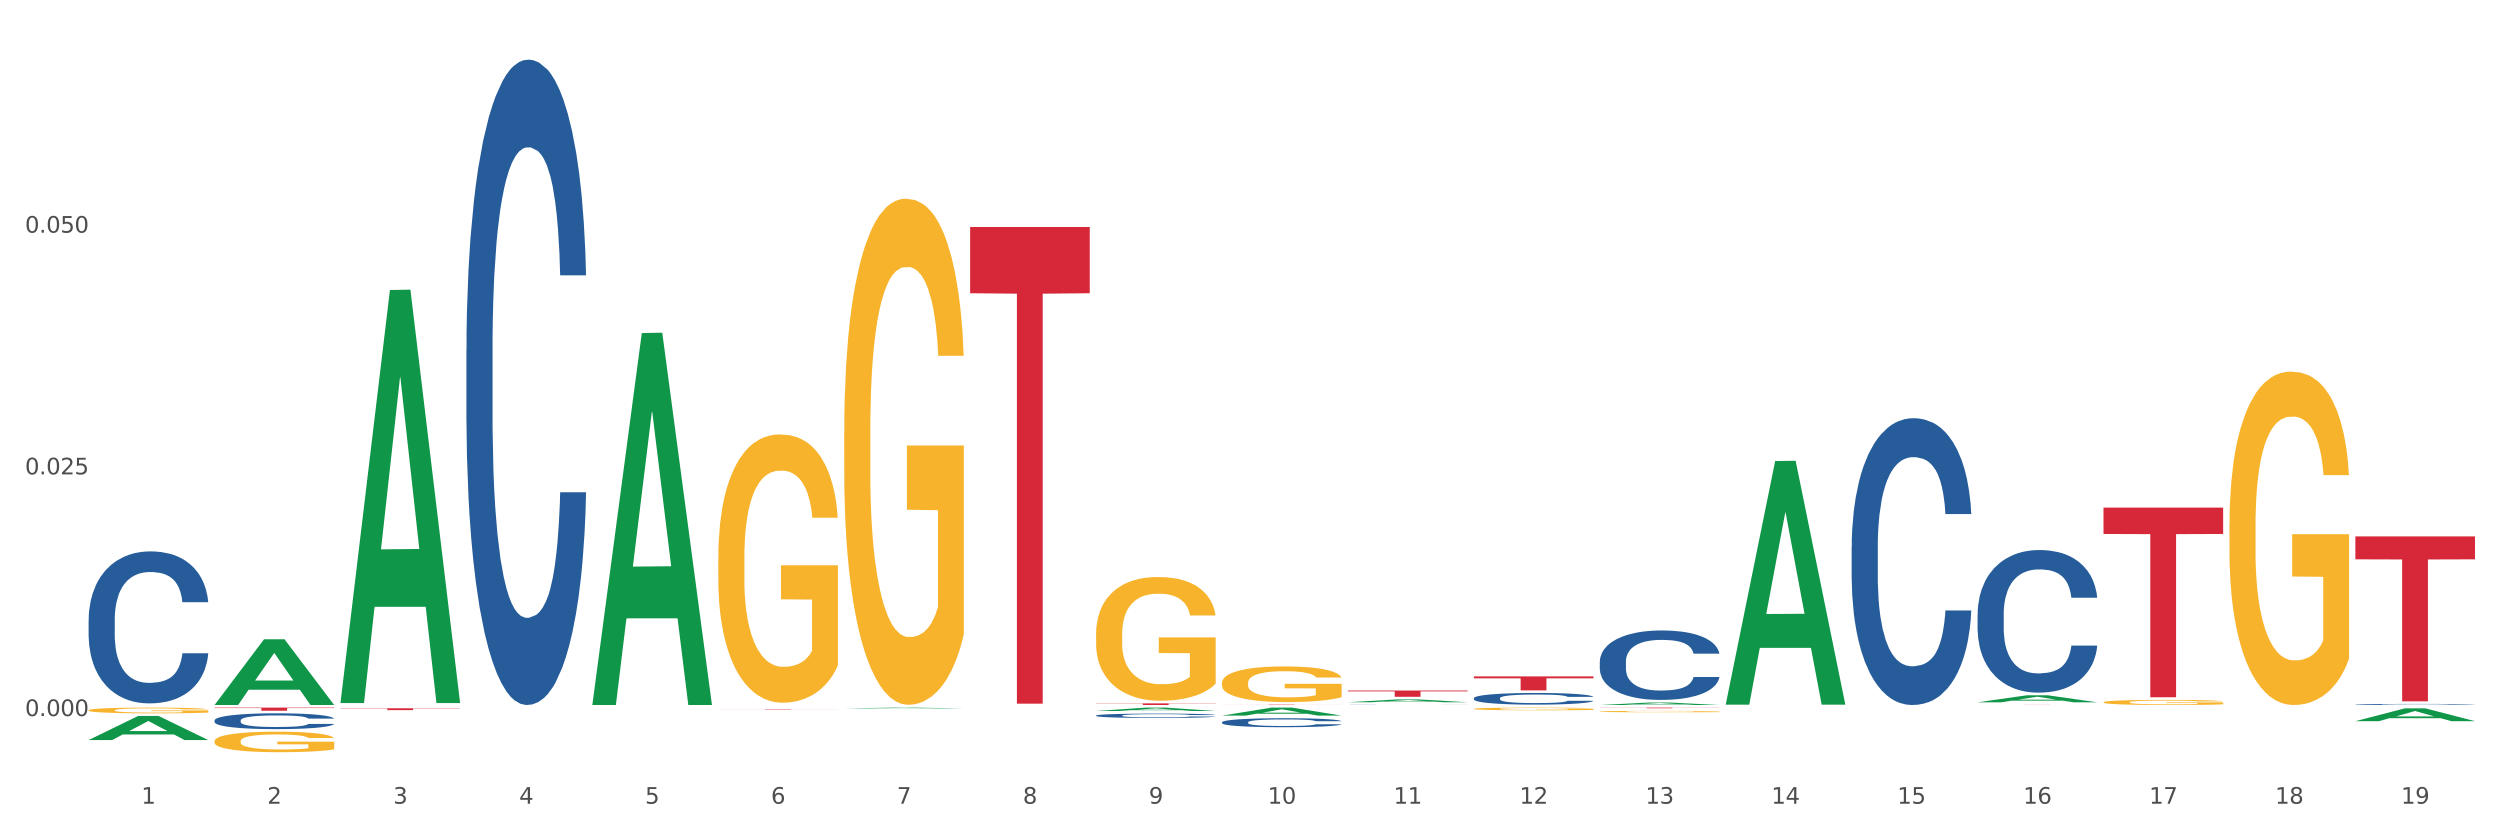 <?xml version="1.0" encoding="utf-8" standalone="no"?>
<!DOCTYPE svg PUBLIC "-//W3C//DTD SVG 1.1//EN"
  "http://www.w3.org/Graphics/SVG/1.1/DTD/svg11.dtd">
<svg xmlns:xlink="http://www.w3.org/1999/xlink" width="1080pt" height="360pt" viewBox="0 0 1080 360" xmlns="http://www.w3.org/2000/svg" version="1.1">
 <rect x="0" y="0" width="1080" height="360" fill="#333333" stroke="none"/>
 <defs>
  <style type="text/css">*{stroke-linejoin: round; stroke-linecap: butt}</style>
 </defs>
 <g id="figure_1">
  <g id="patch_1">
   <path d="M 0 360 
L 1080 360 
L 1080 0 
L 0 0 
z
" style="fill: #ffffff; stroke: #ffffff; stroke-linejoin: miter"/>
  </g>
  <g id="axes_1">
   <g id="matplotlib.axis_1">
    <g id="xtick_1">
     <g id="text_1">
      <!-- 1 -->
      <g style="fill: #4d4d4d" transform="translate(61.07 347.204) scale(0.096 -0.096)">
       <defs>
        <path id="DejaVuSans-31" d="M 794 531 
L 1825 531 
L 1825 4091 
L 703 3866 
L 703 4441 
L 1819 4666 
L 2450 4666 
L 2450 531 
L 3481 531 
L 3481 0 
L 794 0 
L 794 531 
z
" transform="scale(0.016)"/>
       </defs>
       <use xlink:href="#DejaVuSans-31"/>
      </g>
     </g>
    </g>
    <g id="xtick_2">
     <g id="text_2">
      <!-- 2 -->
      <g style="fill: #4d4d4d" transform="translate(115.472 347.204) scale(0.096 -0.096)">
       <defs>
        <path id="DejaVuSans-32" d="M 1228 531 
L 3431 531 
L 3431 0 
L 469 0 
L 469 531 
Q 828 903 1448 1529 
Q 2069 2156 2228 2338 
Q 2531 2678 2651 2914 
Q 2772 3150 2772 3378 
Q 2772 3750 2511 3984 
Q 2250 4219 1831 4219 
Q 1534 4219 1204 4116 
Q 875 4013 500 3803 
L 500 4441 
Q 881 4594 1212 4672 
Q 1544 4750 1819 4750 
Q 2544 4750 2975 4387 
Q 3406 4025 3406 3419 
Q 3406 3131 3298 2873 
Q 3191 2616 2906 2266 
Q 2828 2175 2409 1742 
Q 1991 1309 1228 531 
z
" transform="scale(0.016)"/>
       </defs>
       <use xlink:href="#DejaVuSans-32"/>
      </g>
     </g>
    </g>
    <g id="xtick_3">
     <g id="text_3">
      <!-- 3 -->
      <g style="fill: #4d4d4d" transform="translate(169.874 347.204) scale(0.096 -0.096)">
       <defs>
        <path id="DejaVuSans-33" d="M 2597 2516 
Q 3050 2419 3304 2112 
Q 3559 1806 3559 1356 
Q 3559 666 3084 287 
Q 2609 -91 1734 -91 
Q 1441 -91 1130 -33 
Q 819 25 488 141 
L 488 750 
Q 750 597 1062 519 
Q 1375 441 1716 441 
Q 2309 441 2620 675 
Q 2931 909 2931 1356 
Q 2931 1769 2642 2001 
Q 2353 2234 1838 2234 
L 1294 2234 
L 1294 2753 
L 1863 2753 
Q 2328 2753 2575 2939 
Q 2822 3125 2822 3475 
Q 2822 3834 2567 4026 
Q 2313 4219 1838 4219 
Q 1578 4219 1281 4162 
Q 984 4106 628 3988 
L 628 4550 
Q 988 4650 1302 4700 
Q 1616 4750 1894 4750 
Q 2613 4750 3031 4423 
Q 3450 4097 3450 3541 
Q 3450 3153 3228 2886 
Q 3006 2619 2597 2516 
z
" transform="scale(0.016)"/>
       </defs>
       <use xlink:href="#DejaVuSans-33"/>
      </g>
     </g>
    </g>
    <g id="xtick_4">
     <g id="text_4">
      <!-- 4 -->
      <g style="fill: #4d4d4d" transform="translate(224.276 347.204) scale(0.096 -0.096)">
       <defs>
        <path id="DejaVuSans-34" d="M 2419 4116 
L 825 1625 
L 2419 1625 
L 2419 4116 
z
M 2253 4666 
L 3047 4666 
L 3047 1625 
L 3713 1625 
L 3713 1100 
L 3047 1100 
L 3047 0 
L 2419 0 
L 2419 1100 
L 313 1100 
L 313 1709 
L 2253 4666 
z
" transform="scale(0.016)"/>
       </defs>
       <use xlink:href="#DejaVuSans-34"/>
      </g>
     </g>
    </g>
    <g id="xtick_5">
     <g id="text_5">
      <!-- 5 -->
      <g style="fill: #4d4d4d" transform="translate(278.678 347.204) scale(0.096 -0.096)">
       <defs>
        <path id="DejaVuSans-35" d="M 691 4666 
L 3169 4666 
L 3169 4134 
L 1269 4134 
L 1269 2991 
Q 1406 3038 1543 3061 
Q 1681 3084 1819 3084 
Q 2600 3084 3056 2656 
Q 3513 2228 3513 1497 
Q 3513 744 3044 326 
Q 2575 -91 1722 -91 
Q 1428 -91 1123 -41 
Q 819 9 494 109 
L 494 744 
Q 775 591 1075 516 
Q 1375 441 1709 441 
Q 2250 441 2565 725 
Q 2881 1009 2881 1497 
Q 2881 1984 2565 2268 
Q 2250 2553 1709 2553 
Q 1456 2553 1204 2497 
Q 953 2441 691 2322 
L 691 4666 
z
" transform="scale(0.016)"/>
       </defs>
       <use xlink:href="#DejaVuSans-35"/>
      </g>
     </g>
    </g>
    <g id="xtick_6">
     <g id="text_6">
      <!-- 6 -->
      <g style="fill: #4d4d4d" transform="translate(333.08 347.204) scale(0.096 -0.096)">
       <defs>
        <path id="DejaVuSans-36" d="M 2113 2584 
Q 1688 2584 1439 2293 
Q 1191 2003 1191 1497 
Q 1191 994 1439 701 
Q 1688 409 2113 409 
Q 2538 409 2786 701 
Q 3034 994 3034 1497 
Q 3034 2003 2786 2293 
Q 2538 2584 2113 2584 
z
M 3366 4563 
L 3366 3988 
Q 3128 4100 2886 4159 
Q 2644 4219 2406 4219 
Q 1781 4219 1451 3797 
Q 1122 3375 1075 2522 
Q 1259 2794 1537 2939 
Q 1816 3084 2150 3084 
Q 2853 3084 3261 2657 
Q 3669 2231 3669 1497 
Q 3669 778 3244 343 
Q 2819 -91 2113 -91 
Q 1303 -91 875 529 
Q 447 1150 447 2328 
Q 447 3434 972 4092 
Q 1497 4750 2381 4750 
Q 2619 4750 2861 4703 
Q 3103 4656 3366 4563 
z
" transform="scale(0.016)"/>
       </defs>
       <use xlink:href="#DejaVuSans-36"/>
      </g>
     </g>
    </g>
    <g id="xtick_7">
     <g id="text_7">
      <!-- 7 -->
      <g style="fill: #4d4d4d" transform="translate(387.482 347.204) scale(0.096 -0.096)">
       <defs>
        <path id="DejaVuSans-37" d="M 525 4666 
L 3525 4666 
L 3525 4397 
L 1831 0 
L 1172 0 
L 2766 4134 
L 525 4134 
L 525 4666 
z
" transform="scale(0.016)"/>
       </defs>
       <use xlink:href="#DejaVuSans-37"/>
      </g>
     </g>
    </g>
    <g id="xtick_8">
     <g id="text_8">
      <!-- 8 -->
      <g style="fill: #4d4d4d" transform="translate(441.884 347.204) scale(0.096 -0.096)">
       <defs>
        <path id="DejaVuSans-38" d="M 2034 2216 
Q 1584 2216 1326 1975 
Q 1069 1734 1069 1313 
Q 1069 891 1326 650 
Q 1584 409 2034 409 
Q 2484 409 2743 651 
Q 3003 894 3003 1313 
Q 3003 1734 2745 1975 
Q 2488 2216 2034 2216 
z
M 1403 2484 
Q 997 2584 770 2862 
Q 544 3141 544 3541 
Q 544 4100 942 4425 
Q 1341 4750 2034 4750 
Q 2731 4750 3128 4425 
Q 3525 4100 3525 3541 
Q 3525 3141 3298 2862 
Q 3072 2584 2669 2484 
Q 3125 2378 3379 2068 
Q 3634 1759 3634 1313 
Q 3634 634 3220 271 
Q 2806 -91 2034 -91 
Q 1263 -91 848 271 
Q 434 634 434 1313 
Q 434 1759 690 2068 
Q 947 2378 1403 2484 
z
M 1172 3481 
Q 1172 3119 1398 2916 
Q 1625 2713 2034 2713 
Q 2441 2713 2670 2916 
Q 2900 3119 2900 3481 
Q 2900 3844 2670 4047 
Q 2441 4250 2034 4250 
Q 1625 4250 1398 4047 
Q 1172 3844 1172 3481 
z
" transform="scale(0.016)"/>
       </defs>
       <use xlink:href="#DejaVuSans-38"/>
      </g>
     </g>
    </g>
    <g id="xtick_9">
     <g id="text_9">
      <!-- 9 -->
      <g style="fill: #4d4d4d" transform="translate(496.286 347.204) scale(0.096 -0.096)">
       <defs>
        <path id="DejaVuSans-39" d="M 703 97 
L 703 672 
Q 941 559 1184 500 
Q 1428 441 1663 441 
Q 2288 441 2617 861 
Q 2947 1281 2994 2138 
Q 2813 1869 2534 1725 
Q 2256 1581 1919 1581 
Q 1219 1581 811 2004 
Q 403 2428 403 3163 
Q 403 3881 828 4315 
Q 1253 4750 1959 4750 
Q 2769 4750 3195 4129 
Q 3622 3509 3622 2328 
Q 3622 1225 3098 567 
Q 2575 -91 1691 -91 
Q 1453 -91 1209 -44 
Q 966 3 703 97 
z
M 1959 2075 
Q 2384 2075 2632 2365 
Q 2881 2656 2881 3163 
Q 2881 3666 2632 3958 
Q 2384 4250 1959 4250 
Q 1534 4250 1286 3958 
Q 1038 3666 1038 3163 
Q 1038 2656 1286 2365 
Q 1534 2075 1959 2075 
z
" transform="scale(0.016)"/>
       </defs>
       <use xlink:href="#DejaVuSans-39"/>
      </g>
     </g>
    </g>
    <g id="xtick_10">
     <g id="text_10">
      <!-- 10 -->
      <g style="fill: #4d4d4d" transform="translate(547.634 347.204) scale(0.096 -0.096)">
       <defs>
        <path id="DejaVuSans-30" d="M 2034 4250 
Q 1547 4250 1301 3770 
Q 1056 3291 1056 2328 
Q 1056 1369 1301 889 
Q 1547 409 2034 409 
Q 2525 409 2770 889 
Q 3016 1369 3016 2328 
Q 3016 3291 2770 3770 
Q 2525 4250 2034 4250 
z
M 2034 4750 
Q 2819 4750 3233 4129 
Q 3647 3509 3647 2328 
Q 3647 1150 3233 529 
Q 2819 -91 2034 -91 
Q 1250 -91 836 529 
Q 422 1150 422 2328 
Q 422 3509 836 4129 
Q 1250 4750 2034 4750 
z
" transform="scale(0.016)"/>
       </defs>
       <use xlink:href="#DejaVuSans-31"/>
       <use xlink:href="#DejaVuSans-30" transform="translate(63.623 0)"/>
      </g>
     </g>
    </g>
    <g id="xtick_11">
     <g id="text_11">
      <!-- 11 -->
      <g style="fill: #4d4d4d" transform="translate(602.035 347.204) scale(0.096 -0.096)">
       <use xlink:href="#DejaVuSans-31"/>
       <use xlink:href="#DejaVuSans-31" transform="translate(63.623 0)"/>
      </g>
     </g>
    </g>
    <g id="xtick_12">
     <g id="text_12">
      <!-- 12 -->
      <g style="fill: #4d4d4d" transform="translate(656.437 347.204) scale(0.096 -0.096)">
       <use xlink:href="#DejaVuSans-31"/>
       <use xlink:href="#DejaVuSans-32" transform="translate(63.623 0)"/>
      </g>
     </g>
    </g>
    <g id="xtick_13">
     <g id="text_13">
      <!-- 13 -->
      <g style="fill: #4d4d4d" transform="translate(710.839 347.204) scale(0.096 -0.096)">
       <use xlink:href="#DejaVuSans-31"/>
       <use xlink:href="#DejaVuSans-33" transform="translate(63.623 0)"/>
      </g>
     </g>
    </g>
    <g id="xtick_14">
     <g id="text_14">
      <!-- 14 -->
      <g style="fill: #4d4d4d" transform="translate(765.241 347.204) scale(0.096 -0.096)">
       <use xlink:href="#DejaVuSans-31"/>
       <use xlink:href="#DejaVuSans-34" transform="translate(63.623 0)"/>
      </g>
     </g>
    </g>
    <g id="xtick_15">
     <g id="text_15">
      <!-- 15 -->
      <g style="fill: #4d4d4d" transform="translate(819.643 347.204) scale(0.096 -0.096)">
       <use xlink:href="#DejaVuSans-31"/>
       <use xlink:href="#DejaVuSans-35" transform="translate(63.623 0)"/>
      </g>
     </g>
    </g>
    <g id="xtick_16">
     <g id="text_16">
      <!-- 16 -->
      <g style="fill: #4d4d4d" transform="translate(874.045 347.204) scale(0.096 -0.096)">
       <use xlink:href="#DejaVuSans-31"/>
       <use xlink:href="#DejaVuSans-36" transform="translate(63.623 0)"/>
      </g>
     </g>
    </g>
    <g id="xtick_17">
     <g id="text_17">
      <!-- 17 -->
      <g style="fill: #4d4d4d" transform="translate(928.447 347.204) scale(0.096 -0.096)">
       <use xlink:href="#DejaVuSans-31"/>
       <use xlink:href="#DejaVuSans-37" transform="translate(63.623 0)"/>
      </g>
     </g>
    </g>
    <g id="xtick_18">
     <g id="text_18">
      <!-- 18 -->
      <g style="fill: #4d4d4d" transform="translate(982.849 347.204) scale(0.096 -0.096)">
       <use xlink:href="#DejaVuSans-31"/>
       <use xlink:href="#DejaVuSans-38" transform="translate(63.623 0)"/>
      </g>
     </g>
    </g>
    <g id="xtick_19">
     <g id="text_19">
      <!-- 19 -->
      <g style="fill: #4d4d4d" transform="translate(1037.251 347.204) scale(0.096 -0.096)">
       <use xlink:href="#DejaVuSans-31"/>
       <use xlink:href="#DejaVuSans-39" transform="translate(63.623 0)"/>
      </g>
     </g>
    </g>
    <g id="xtick_20"/>
    <g id="xtick_21"/>
    <g id="xtick_22"/>
    <g id="xtick_23"/>
    <g id="xtick_24"/>
    <g id="xtick_25"/>
    <g id="xtick_26"/>
    <g id="xtick_27"/>
    <g id="xtick_28"/>
    <g id="xtick_29"/>
    <g id="xtick_30"/>
    <g id="xtick_31"/>
    <g id="xtick_32"/>
    <g id="xtick_33"/>
    <g id="xtick_34"/>
    <g id="xtick_35"/>
    <g id="xtick_36"/>
    <g id="xtick_37"/>
   </g>
   <g id="matplotlib.axis_2">
    <g id="ytick_1">
     <g id="text_20">
      <!-- 0.000 -->
      <g style="fill: #4d4d4d" transform="translate(10.8 309.339) scale(0.096 -0.096)">
       <defs>
        <path id="DejaVuSans-2e" d="M 684 794 
L 1344 794 
L 1344 0 
L 684 0 
L 684 794 
z
" transform="scale(0.016)"/>
       </defs>
       <use xlink:href="#DejaVuSans-30"/>
       <use xlink:href="#DejaVuSans-2e" transform="translate(63.623 0)"/>
       <use xlink:href="#DejaVuSans-30" transform="translate(95.41 0)"/>
       <use xlink:href="#DejaVuSans-30" transform="translate(159.033 0)"/>
       <use xlink:href="#DejaVuSans-30" transform="translate(222.656 0)"/>
      </g>
     </g>
    </g>
    <g id="ytick_2">
     <g id="text_21">
      <!-- 0.025 -->
      <g style="fill: #4d4d4d" transform="translate(10.8 204.927) scale(0.096 -0.096)">
       <use xlink:href="#DejaVuSans-30"/>
       <use xlink:href="#DejaVuSans-2e" transform="translate(63.623 0)"/>
       <use xlink:href="#DejaVuSans-30" transform="translate(95.41 0)"/>
       <use xlink:href="#DejaVuSans-32" transform="translate(159.033 0)"/>
       <use xlink:href="#DejaVuSans-35" transform="translate(222.656 0)"/>
      </g>
     </g>
    </g>
    <g id="ytick_3">
     <g id="text_22">
      <!-- 0.050 -->
      <g style="fill: #4d4d4d" transform="translate(10.8 100.516) scale(0.096 -0.096)">
       <use xlink:href="#DejaVuSans-30"/>
       <use xlink:href="#DejaVuSans-2e" transform="translate(63.623 0)"/>
       <use xlink:href="#DejaVuSans-30" transform="translate(95.41 0)"/>
       <use xlink:href="#DejaVuSans-35" transform="translate(159.033 0)"/>
       <use xlink:href="#DejaVuSans-30" transform="translate(222.656 0)"/>
      </g>
     </g>
    </g>
    <g id="ytick_4"/>
    <g id="ytick_5"/>
    <g id="ytick_6"/>
   </g>
   <g id="PolyCollection_1">
    <path d="M 38.283 319.689 
L 38.336 319.679 
L 59.648 309.296 
L 68.493 309.286 
L 89.965 319.708 
L 79.735 319.708 
L 75.1 317.281 
L 53.095 317.281 
L 52.935 317.321 
L 48.46 319.708 
L 38.283 319.708 
L 38.283 319.689 
L 55.865 315.833 
L 72.329 315.823 
L 64.177 311.507 
L 64.071 311.488 
L 63.964 311.517 
L 55.812 315.823 
L 55.865 315.833 
L 38.283 319.689 
z
" clip-path="url(#p8180e9c72d)" style="fill: #109648"/>
    <path d="M 1017.518 231.724 
L 1069.2 231.724 
L 1069.2 241.626 
L 1048.87 241.693 
L 1048.87 302.983 
L 1037.726 302.983 
L 1037.726 241.693 
L 1017.518 241.626 
L 1017.518 231.791 
L 1017.518 231.724 
z
" clip-path="url(#p8180e9c72d)" style="fill: #d62839"/>
    <path d="M 908.714 219.285 
L 960.396 219.285 
L 960.396 230.673 
L 940.066 230.75 
L 940.066 301.231 
L 928.922 301.231 
L 928.922 230.75 
L 908.714 230.673 
L 908.714 219.362 
L 908.714 219.285 
z
" clip-path="url(#p8180e9c72d)" style="fill: #d62839"/>
    <path d="M 854.312 304.519 
L 905.994 304.519 
L 905.994 304.527 
L 885.664 304.527 
L 885.664 304.572 
L 874.52 304.572 
L 874.52 304.527 
L 854.312 304.527 
L 854.312 304.519 
L 854.312 304.519 
z
" clip-path="url(#p8180e9c72d)" style="fill: #d62839"/>
    <path d="M 691.106 305.692 
L 742.788 305.692 
L 742.788 305.731 
L 722.458 305.732 
L 722.458 305.979 
L 711.314 305.979 
L 711.314 305.732 
L 691.106 305.731 
L 691.106 305.692 
L 691.106 305.692 
z
" clip-path="url(#p8180e9c72d)" style="fill: #d62839"/>
    <path d="M 636.704 292.203 
L 688.386 292.203 
L 688.386 293.043 
L 668.057 293.048 
L 668.057 298.245 
L 656.912 298.245 
L 656.912 293.048 
L 636.704 293.043 
L 636.704 292.209 
L 636.704 292.203 
z
" clip-path="url(#p8180e9c72d)" style="fill: #d62839"/>
    <path d="M 582.303 298.306 
L 633.984 298.306 
L 633.984 298.682 
L 613.655 298.685 
L 613.655 301.013 
L 602.51 301.013 
L 602.51 298.685 
L 582.303 298.682 
L 582.303 298.309 
L 582.303 298.306 
z
" clip-path="url(#p8180e9c72d)" style="fill: #d62839"/>
    <path d="M 527.901 304.421 
L 579.582 304.421 
L 579.582 304.442 
L 559.253 304.442 
L 559.253 304.572 
L 548.108 304.572 
L 548.108 304.442 
L 527.901 304.442 
L 527.901 304.422 
L 527.901 304.421 
z
" clip-path="url(#p8180e9c72d)" style="fill: #d62839"/>
    <path d="M 473.499 303.852 
L 525.18 303.852 
L 525.18 303.952 
L 504.851 303.952 
L 504.851 304.572 
L 493.706 304.572 
L 493.706 303.952 
L 473.499 303.952 
L 473.499 303.852 
L 473.499 303.852 
z
" clip-path="url(#p8180e9c72d)" style="fill: #d62839"/>
    <path d="M 419.097 98.062 
L 470.779 98.062 
L 470.779 126.679 
L 450.449 126.872 
L 450.449 303.983 
L 439.304 303.983 
L 439.304 126.872 
L 419.097 126.679 
L 419.097 98.256 
L 419.097 98.062 
z
" clip-path="url(#p8180e9c72d)" style="fill: #d62839"/>
    <path d="M 310.293 306.325 
L 361.975 306.325 
L 361.975 306.348 
L 341.645 306.348 
L 341.645 306.489 
L 330.5 306.489 
L 330.5 306.348 
L 310.293 306.348 
L 310.293 306.325 
L 310.293 306.325 
z
" clip-path="url(#p8180e9c72d)" style="fill: #d62839"/>
    <path d="M 147.087 305.98 
L 198.769 305.98 
L 198.769 306.091 
L 178.439 306.092 
L 178.439 306.783 
L 167.294 306.783 
L 167.294 306.092 
L 147.087 306.091 
L 147.087 305.981 
L 147.087 305.98 
z
" clip-path="url(#p8180e9c72d)" style="fill: #d62839"/>
    <path d="M 1017.518 304.314 
L 1017.579 304.313 
L 1017.579 304.301 
L 1017.763 304.285 
L 1018.434 304.255 
L 1019.29 304.232 
L 1020.756 304.206 
L 1021.55 304.195 
L 1022.589 304.182 
L 1024.727 304.162 
L 1027.17 304.145 
L 1028.881 304.136 
L 1030.164 304.13 
L 1033.035 304.119 
L 1034.684 304.114 
L 1036.395 304.11 
L 1037.861 304.108 
L 1040.305 304.105 
L 1042.259 304.103 
L 1044.52 304.103 
L 1046.414 304.103 
L 1048.918 304.105 
L 1052.584 304.11 
L 1053.989 304.113 
L 1055.882 304.118 
L 1057.837 304.125 
L 1059.426 304.132 
L 1061.258 304.142 
L 1063.152 304.155 
L 1064.985 304.171 
L 1066.268 304.186 
L 1067.306 304.202 
L 1068.223 304.221 
L 1068.895 304.242 
L 1069.2 304.26 
L 1058.021 304.26 
L 1057.715 304.244 
L 1057.104 304.227 
L 1056.493 304.215 
L 1055.821 304.206 
L 1054.783 304.195 
L 1053.866 304.188 
L 1052.339 304.18 
L 1050.934 304.175 
L 1049.773 304.172 
L 1048.368 304.169 
L 1045.375 304.167 
L 1043.237 304.167 
L 1041.893 304.168 
L 1040.244 304.17 
L 1038.838 304.173 
L 1037.189 304.178 
L 1035.906 304.183 
L 1034.623 304.191 
L 1033.89 304.196 
L 1032.791 304.205 
L 1032.057 304.213 
L 1031.08 304.226 
L 1030.53 304.236 
L 1029.553 304.26 
L 1029.125 304.278 
L 1028.942 304.291 
L 1028.82 304.304 
L 1028.82 304.371 
L 1029.186 304.401 
L 1029.492 304.414 
L 1029.98 304.428 
L 1030.897 304.447 
L 1032.241 304.466 
L 1033.646 304.479 
L 1034.807 304.487 
L 1035.906 304.493 
L 1037.006 304.498 
L 1038.35 304.502 
L 1039.449 304.505 
L 1041.099 304.507 
L 1043.054 304.508 
L 1044.581 304.508 
L 1047.696 304.506 
L 1049.102 304.504 
L 1050.445 304.501 
L 1051.912 304.496 
L 1053.072 304.491 
L 1053.744 304.487 
L 1054.844 304.479 
L 1055.699 304.471 
L 1056.432 304.461 
L 1056.921 304.452 
L 1057.471 304.439 
L 1057.898 304.425 
L 1058.021 304.417 
L 1069.2 304.417 
L 1068.956 304.433 
L 1068.528 304.448 
L 1067.673 304.468 
L 1067.001 304.479 
L 1065.962 304.493 
L 1064.863 304.505 
L 1063.335 304.519 
L 1061.93 304.529 
L 1060.464 304.537 
L 1058.876 304.545 
L 1056.005 304.556 
L 1054.966 304.559 
L 1052.767 304.564 
L 1051.056 304.567 
L 1048.552 304.57 
L 1045.986 304.571 
L 1043.298 304.572 
L 1040.915 304.571 
L 1038.289 304.568 
L 1036.639 304.566 
L 1034.807 304.562 
L 1032.668 304.556 
L 1030.652 304.549 
L 1028.759 304.54 
L 1026.987 304.53 
L 1025.338 304.519 
L 1023.199 304.501 
L 1021.611 304.483 
L 1020.45 304.466 
L 1019.656 304.452 
L 1018.862 304.434 
L 1018.434 304.422 
L 1017.763 304.392 
L 1017.518 304.364 
L 1017.518 304.314 
z
" clip-path="url(#p8180e9c72d)" style="fill: #255c99"/>
    <path d="M 854.312 265.298 
L 854.373 265.241 
L 854.373 263.666 
L 854.557 261.528 
L 855.229 257.59 
L 856.084 254.608 
L 857.55 251.12 
L 858.344 249.657 
L 859.383 248.025 
L 861.521 245.381 
L 863.964 243.13 
L 865.675 241.892 
L 866.958 241.105 
L 869.829 239.698 
L 871.478 239.079 
L 873.189 238.573 
L 874.655 238.235 
L 877.099 237.842 
L 879.054 237.673 
L 881.314 237.617 
L 883.208 237.673 
L 885.712 237.898 
L 889.378 238.573 
L 890.783 238.967 
L 892.677 239.642 
L 894.631 240.542 
L 896.22 241.442 
L 898.052 242.736 
L 899.946 244.424 
L 901.779 246.562 
L 903.062 248.531 
L 904.1 250.613 
L 905.017 253.145 
L 905.689 255.902 
L 905.994 258.209 
L 894.815 258.209 
L 894.509 256.127 
L 893.898 253.876 
L 893.287 252.357 
L 892.616 251.12 
L 891.577 249.713 
L 890.661 248.813 
L 889.133 247.744 
L 887.728 247.069 
L 886.568 246.675 
L 885.163 246.337 
L 882.169 246 
L 880.031 246 
L 878.687 246.112 
L 877.038 246.393 
L 875.633 246.787 
L 873.983 247.462 
L 872.7 248.194 
L 871.417 249.15 
L 870.684 249.825 
L 869.585 251.063 
L 868.852 252.076 
L 867.874 253.82 
L 867.324 255.058 
L 866.347 258.265 
L 865.919 260.628 
L 865.736 262.26 
L 865.614 264.06 
L 865.614 272.837 
L 865.98 276.775 
L 866.286 278.463 
L 866.775 280.376 
L 867.691 282.852 
L 869.035 285.271 
L 870.44 287.015 
L 871.601 288.084 
L 872.7 288.872 
L 873.8 289.491 
L 875.144 290.053 
L 876.243 290.391 
L 877.893 290.728 
L 879.848 290.897 
L 881.375 290.897 
L 884.491 290.616 
L 885.896 290.335 
L 887.24 289.941 
L 888.706 289.322 
L 889.866 288.647 
L 890.538 288.14 
L 891.638 287.071 
L 892.493 285.946 
L 893.226 284.652 
L 893.715 283.527 
L 894.265 281.839 
L 894.693 279.926 
L 894.815 278.913 
L 905.994 278.913 
L 905.75 280.939 
L 905.322 282.908 
L 904.467 285.552 
L 903.795 287.071 
L 902.756 288.928 
L 901.657 290.503 
L 900.13 292.247 
L 898.724 293.542 
L 897.258 294.667 
L 895.67 295.68 
L 892.799 297.086 
L 891.76 297.48 
L 889.561 298.155 
L 887.851 298.549 
L 885.346 298.943 
L 882.78 299.168 
L 880.092 299.224 
L 877.71 299.112 
L 875.083 298.774 
L 873.433 298.436 
L 871.601 297.93 
L 869.463 297.142 
L 867.447 296.186 
L 865.553 295.061 
L 863.781 293.767 
L 862.132 292.304 
L 859.994 289.884 
L 858.405 287.521 
L 857.245 285.327 
L 856.45 283.471 
L 855.656 281.107 
L 855.229 279.476 
L 854.557 275.537 
L 854.312 271.88 
L 854.312 265.298 
z
" clip-path="url(#p8180e9c72d)" style="fill: #255c99"/>
    <path d="M 799.91 236.331 
L 799.971 236.218 
L 799.971 233.05 
L 800.155 228.75 
L 800.827 220.829 
L 801.682 214.832 
L 803.148 207.816 
L 803.942 204.874 
L 804.981 201.593 
L 807.119 196.275 
L 809.563 191.748 
L 811.273 189.259 
L 812.556 187.675 
L 815.427 184.846 
L 817.077 183.601 
L 818.787 182.583 
L 820.253 181.904 
L 822.697 181.112 
L 824.652 180.773 
L 826.912 180.659 
L 828.806 180.773 
L 831.31 181.225 
L 834.976 182.583 
L 836.381 183.375 
L 838.275 184.733 
L 840.23 186.543 
L 841.818 188.354 
L 843.651 190.956 
L 845.544 194.351 
L 847.377 198.651 
L 848.66 202.611 
L 849.698 206.798 
L 850.615 211.89 
L 851.287 217.435 
L 851.592 222.074 
L 840.413 222.074 
L 840.107 217.887 
L 839.496 213.361 
L 838.886 210.306 
L 838.214 207.816 
L 837.175 204.988 
L 836.259 203.177 
L 834.731 201.027 
L 833.326 199.669 
L 832.166 198.877 
L 830.761 198.198 
L 827.767 197.519 
L 825.629 197.519 
L 824.285 197.746 
L 822.636 198.311 
L 821.231 199.104 
L 819.581 200.461 
L 818.298 201.932 
L 817.015 203.856 
L 816.282 205.214 
L 815.183 207.703 
L 814.45 209.74 
L 813.472 213.248 
L 812.922 215.737 
L 811.945 222.187 
L 811.517 226.94 
L 811.334 230.221 
L 811.212 233.842 
L 811.212 251.494 
L 811.578 259.415 
L 811.884 262.81 
L 812.373 266.657 
L 813.289 271.636 
L 814.633 276.501 
L 816.038 280.009 
L 817.199 282.159 
L 818.298 283.743 
L 819.398 284.988 
L 820.742 286.119 
L 821.842 286.798 
L 823.491 287.477 
L 825.446 287.817 
L 826.973 287.817 
L 830.089 287.251 
L 831.494 286.685 
L 832.838 285.893 
L 834.304 284.648 
L 835.465 283.291 
L 836.137 282.272 
L 837.236 280.122 
L 838.091 277.859 
L 838.824 275.257 
L 839.313 272.993 
L 839.863 269.599 
L 840.291 265.752 
L 840.413 263.715 
L 851.592 263.715 
L 851.348 267.788 
L 850.92 271.749 
L 850.065 277.067 
L 849.393 280.122 
L 848.354 283.856 
L 847.255 287.025 
L 845.728 290.532 
L 844.323 293.135 
L 842.856 295.398 
L 841.268 297.435 
L 838.397 300.264 
L 837.358 301.056 
L 835.159 302.414 
L 833.449 303.206 
L 830.944 303.998 
L 828.378 304.45 
L 825.69 304.564 
L 823.308 304.337 
L 820.681 303.658 
L 819.031 302.979 
L 817.199 301.961 
L 815.061 300.377 
L 813.045 298.453 
L 811.151 296.19 
L 809.379 293.588 
L 807.73 290.646 
L 805.592 285.78 
L 804.003 281.027 
L 802.843 276.614 
L 802.048 272.88 
L 801.254 268.128 
L 800.827 264.846 
L 800.155 256.926 
L 799.91 249.57 
L 799.91 236.331 
z
" clip-path="url(#p8180e9c72d)" style="fill: #255c99"/>
    <path d="M 691.106 285.843 
L 691.168 285.815 
L 691.168 285.048 
L 691.351 284.007 
L 692.023 282.089 
L 692.878 280.637 
L 694.344 278.939 
L 695.138 278.226 
L 696.177 277.432 
L 698.315 276.144 
L 700.759 275.048 
L 702.469 274.446 
L 703.752 274.062 
L 706.623 273.377 
L 708.273 273.076 
L 709.983 272.829 
L 711.449 272.665 
L 713.893 272.473 
L 715.848 272.391 
L 718.108 272.364 
L 720.002 272.391 
L 722.507 272.501 
L 726.172 272.829 
L 727.577 273.021 
L 729.471 273.35 
L 731.426 273.788 
L 733.014 274.226 
L 734.847 274.857 
L 736.74 275.679 
L 738.573 276.72 
L 739.856 277.678 
L 740.895 278.692 
L 741.811 279.925 
L 742.483 281.267 
L 742.788 282.391 
L 731.609 282.391 
L 731.303 281.377 
L 730.693 280.281 
L 730.082 279.541 
L 729.41 278.939 
L 728.371 278.254 
L 727.455 277.815 
L 725.928 277.295 
L 724.522 276.966 
L 723.362 276.774 
L 721.957 276.61 
L 718.963 276.446 
L 716.825 276.446 
L 715.481 276.5 
L 713.832 276.637 
L 712.427 276.829 
L 710.777 277.158 
L 709.494 277.514 
L 708.212 277.98 
L 707.478 278.309 
L 706.379 278.911 
L 705.646 279.404 
L 704.668 280.254 
L 704.119 280.856 
L 703.141 282.418 
L 702.713 283.569 
L 702.53 284.363 
L 702.408 285.24 
L 702.408 289.514 
L 702.775 291.431 
L 703.08 292.253 
L 703.569 293.185 
L 704.485 294.39 
L 705.829 295.568 
L 707.234 296.418 
L 708.395 296.938 
L 709.494 297.322 
L 710.594 297.623 
L 711.938 297.897 
L 713.038 298.061 
L 714.687 298.226 
L 716.642 298.308 
L 718.169 298.308 
L 721.285 298.171 
L 722.69 298.034 
L 724.034 297.842 
L 725.5 297.541 
L 726.661 297.212 
L 727.333 296.966 
L 728.432 296.445 
L 729.287 295.897 
L 730.021 295.267 
L 730.509 294.719 
L 731.059 293.897 
L 731.487 292.966 
L 731.609 292.473 
L 742.788 292.473 
L 742.544 293.459 
L 742.116 294.418 
L 741.261 295.705 
L 740.589 296.445 
L 739.551 297.349 
L 738.451 298.116 
L 736.924 298.966 
L 735.519 299.596 
L 734.052 300.144 
L 732.464 300.637 
L 729.593 301.322 
L 728.554 301.513 
L 726.355 301.842 
L 724.645 302.034 
L 722.14 302.226 
L 719.574 302.335 
L 716.886 302.363 
L 714.504 302.308 
L 711.877 302.144 
L 710.227 301.979 
L 708.395 301.733 
L 706.257 301.349 
L 704.241 300.883 
L 702.347 300.335 
L 700.575 299.705 
L 698.926 298.993 
L 696.788 297.815 
L 695.199 296.664 
L 694.039 295.596 
L 693.245 294.692 
L 692.45 293.541 
L 692.023 292.747 
L 691.351 290.829 
L 691.106 289.048 
L 691.106 285.843 
z
" clip-path="url(#p8180e9c72d)" style="fill: #255c99"/>
    <path d="M 636.704 301.627 
L 636.766 301.623 
L 636.766 301.494 
L 636.949 301.319 
L 637.621 300.997 
L 638.476 300.754 
L 639.942 300.469 
L 640.736 300.349 
L 641.775 300.216 
L 643.913 300 
L 646.357 299.816 
L 648.067 299.715 
L 649.35 299.65 
L 652.221 299.535 
L 653.871 299.485 
L 655.581 299.443 
L 657.047 299.416 
L 659.491 299.384 
L 661.446 299.37 
L 663.706 299.365 
L 665.6 299.37 
L 668.105 299.388 
L 671.77 299.443 
L 673.175 299.476 
L 675.069 299.531 
L 677.024 299.604 
L 678.612 299.678 
L 680.445 299.784 
L 682.338 299.922 
L 684.171 300.096 
L 685.454 300.257 
L 686.493 300.427 
L 687.409 300.634 
L 688.081 300.859 
L 688.386 301.048 
L 677.207 301.048 
L 676.901 300.878 
L 676.291 300.694 
L 675.68 300.57 
L 675.008 300.469 
L 673.969 300.354 
L 673.053 300.28 
L 671.526 300.193 
L 670.121 300.138 
L 668.96 300.105 
L 667.555 300.078 
L 664.561 300.05 
L 662.423 300.05 
L 661.079 300.059 
L 659.43 300.082 
L 658.025 300.115 
L 656.375 300.17 
L 655.092 300.23 
L 653.81 300.308 
L 653.077 300.363 
L 651.977 300.464 
L 651.244 300.547 
L 650.266 300.689 
L 649.717 300.791 
L 648.739 301.053 
L 648.312 301.246 
L 648.128 301.379 
L 648.006 301.526 
L 648.006 302.243 
L 648.373 302.565 
L 648.678 302.703 
L 649.167 302.86 
L 650.083 303.062 
L 651.427 303.26 
L 652.832 303.402 
L 653.993 303.489 
L 655.092 303.554 
L 656.192 303.604 
L 657.536 303.65 
L 658.636 303.678 
L 660.285 303.706 
L 662.24 303.719 
L 663.767 303.719 
L 666.883 303.696 
L 668.288 303.673 
L 669.632 303.641 
L 671.098 303.591 
L 672.259 303.535 
L 672.931 303.494 
L 674.03 303.407 
L 674.886 303.315 
L 675.619 303.209 
L 676.107 303.117 
L 676.657 302.979 
L 677.085 302.823 
L 677.207 302.74 
L 688.386 302.74 
L 688.142 302.906 
L 687.714 303.066 
L 686.859 303.283 
L 686.187 303.407 
L 685.149 303.558 
L 684.049 303.687 
L 682.522 303.83 
L 681.117 303.935 
L 679.651 304.027 
L 678.062 304.11 
L 675.191 304.225 
L 674.152 304.257 
L 671.953 304.313 
L 670.243 304.345 
L 667.738 304.377 
L 665.172 304.395 
L 662.484 304.4 
L 660.102 304.391 
L 657.475 304.363 
L 655.826 304.336 
L 653.993 304.294 
L 651.855 304.23 
L 649.839 304.152 
L 647.945 304.06 
L 646.173 303.954 
L 644.524 303.834 
L 642.386 303.637 
L 640.797 303.444 
L 639.637 303.264 
L 638.843 303.112 
L 638.048 302.919 
L 637.621 302.786 
L 636.949 302.464 
L 636.704 302.165 
L 636.704 301.627 
z
" clip-path="url(#p8180e9c72d)" style="fill: #255c99"/>
    <path d="M 582.303 304.526 
L 582.364 304.526 
L 582.364 304.524 
L 582.547 304.521 
L 583.219 304.516 
L 584.074 304.511 
L 585.54 304.507 
L 586.334 304.505 
L 587.373 304.503 
L 589.511 304.499 
L 591.955 304.496 
L 593.665 304.494 
L 594.948 304.493 
L 597.819 304.491 
L 599.469 304.49 
L 601.179 304.49 
L 602.645 304.489 
L 605.089 304.489 
L 607.044 304.489 
L 609.304 304.489 
L 611.198 304.489 
L 613.703 304.489 
L 617.368 304.49 
L 618.773 304.49 
L 620.667 304.491 
L 622.622 304.492 
L 624.21 304.494 
L 626.043 304.495 
L 627.937 304.498 
L 629.769 304.501 
L 631.052 304.503 
L 632.091 304.506 
L 633.007 304.51 
L 633.679 304.513 
L 633.984 304.516 
L 622.805 304.516 
L 622.5 304.514 
L 621.889 304.51 
L 621.278 304.508 
L 620.606 304.507 
L 619.567 304.505 
L 618.651 304.504 
L 617.124 304.502 
L 615.719 304.501 
L 614.558 304.501 
L 613.153 304.5 
L 610.159 304.5 
L 608.021 304.5 
L 606.677 304.5 
L 605.028 304.5 
L 603.623 304.501 
L 601.973 304.502 
L 600.691 304.503 
L 599.408 304.504 
L 598.675 304.505 
L 597.575 304.507 
L 596.842 304.508 
L 595.864 304.51 
L 595.315 304.512 
L 594.337 304.516 
L 593.91 304.52 
L 593.726 304.522 
L 593.604 304.524 
L 593.604 304.536 
L 593.971 304.541 
L 594.276 304.544 
L 594.765 304.546 
L 595.681 304.55 
L 597.025 304.553 
L 598.43 304.555 
L 599.591 304.557 
L 600.691 304.558 
L 601.79 304.559 
L 603.134 304.559 
L 604.234 304.56 
L 605.883 304.56 
L 607.838 304.561 
L 609.365 304.561 
L 612.481 304.56 
L 613.886 304.56 
L 615.23 304.559 
L 616.696 304.558 
L 617.857 304.557 
L 618.529 304.557 
L 619.628 304.555 
L 620.484 304.554 
L 621.217 304.552 
L 621.705 304.551 
L 622.255 304.548 
L 622.683 304.546 
L 622.805 304.544 
L 633.984 304.544 
L 633.74 304.547 
L 633.312 304.55 
L 632.457 304.553 
L 631.785 304.555 
L 630.747 304.558 
L 629.647 304.56 
L 628.12 304.562 
L 626.715 304.564 
L 625.249 304.566 
L 623.66 304.567 
L 620.789 304.569 
L 619.75 304.569 
L 617.551 304.57 
L 615.841 304.571 
L 613.336 304.571 
L 610.77 304.572 
L 608.082 304.572 
L 605.7 304.572 
L 603.073 304.571 
L 601.424 304.571 
L 599.591 304.57 
L 597.453 304.569 
L 595.437 304.568 
L 593.543 304.566 
L 591.771 304.564 
L 590.122 304.562 
L 587.984 304.559 
L 586.396 304.556 
L 585.235 304.553 
L 584.441 304.55 
L 583.646 304.547 
L 583.219 304.545 
L 582.547 304.54 
L 582.303 304.535 
L 582.303 304.526 
z
" clip-path="url(#p8180e9c72d)" style="fill: #255c99"/>
    <path d="M 527.901 312.015 
L 527.962 312.011 
L 527.962 311.912 
L 528.145 311.777 
L 528.817 311.529 
L 529.672 311.341 
L 531.138 311.121 
L 531.932 311.029 
L 532.971 310.926 
L 535.109 310.759 
L 537.553 310.618 
L 539.263 310.54 
L 540.546 310.49 
L 543.417 310.401 
L 545.067 310.362 
L 546.777 310.33 
L 548.243 310.309 
L 550.687 310.284 
L 552.642 310.274 
L 554.902 310.27 
L 556.796 310.274 
L 559.301 310.288 
L 562.966 310.33 
L 564.371 310.355 
L 566.265 310.398 
L 568.22 310.455 
L 569.808 310.511 
L 571.641 310.593 
L 573.535 310.699 
L 575.367 310.834 
L 576.65 310.958 
L 577.689 311.089 
L 578.605 311.249 
L 579.277 311.423 
L 579.582 311.568 
L 568.403 311.568 
L 568.098 311.437 
L 567.487 311.295 
L 566.876 311.199 
L 566.204 311.121 
L 565.165 311.032 
L 564.249 310.976 
L 562.722 310.908 
L 561.317 310.866 
L 560.156 310.841 
L 558.751 310.82 
L 555.757 310.798 
L 553.619 310.798 
L 552.275 310.806 
L 550.626 310.823 
L 549.221 310.848 
L 547.571 310.891 
L 546.289 310.937 
L 545.006 310.997 
L 544.273 311.04 
L 543.173 311.118 
L 542.44 311.181 
L 541.462 311.291 
L 540.913 311.369 
L 539.935 311.571 
L 539.508 311.72 
L 539.324 311.823 
L 539.202 311.937 
L 539.202 312.49 
L 539.569 312.738 
L 539.874 312.844 
L 540.363 312.965 
L 541.279 313.121 
L 542.623 313.273 
L 544.028 313.383 
L 545.189 313.451 
L 546.289 313.5 
L 547.388 313.539 
L 548.732 313.575 
L 549.832 313.596 
L 551.481 313.617 
L 553.436 313.628 
L 554.963 313.628 
L 558.079 313.61 
L 559.484 313.592 
L 560.828 313.568 
L 562.294 313.529 
L 563.455 313.486 
L 564.127 313.454 
L 565.226 313.387 
L 566.082 313.316 
L 566.815 313.234 
L 567.303 313.163 
L 567.853 313.057 
L 568.281 312.937 
L 568.403 312.873 
L 579.582 312.873 
L 579.338 313 
L 578.91 313.124 
L 578.055 313.291 
L 577.383 313.387 
L 576.345 313.504 
L 575.245 313.603 
L 573.718 313.713 
L 572.313 313.795 
L 570.847 313.865 
L 569.258 313.929 
L 566.387 314.018 
L 565.349 314.043 
L 563.149 314.085 
L 561.439 314.11 
L 558.934 314.135 
L 556.368 314.149 
L 553.68 314.153 
L 551.298 314.146 
L 548.671 314.124 
L 547.022 314.103 
L 545.189 314.071 
L 543.051 314.021 
L 541.035 313.961 
L 539.141 313.89 
L 537.369 313.809 
L 535.72 313.717 
L 533.582 313.564 
L 531.994 313.415 
L 530.833 313.277 
L 530.039 313.16 
L 529.245 313.011 
L 528.817 312.908 
L 528.145 312.66 
L 527.901 312.429 
L 527.901 312.015 
z
" clip-path="url(#p8180e9c72d)" style="fill: #255c99"/>
    <path d="M 473.499 309.116 
L 473.56 309.114 
L 473.56 309.066 
L 473.743 309.001 
L 474.415 308.881 
L 475.27 308.79 
L 476.736 308.683 
L 477.531 308.639 
L 478.569 308.589 
L 480.707 308.508 
L 483.151 308.44 
L 484.861 308.402 
L 486.144 308.378 
L 489.015 308.335 
L 490.665 308.316 
L 492.375 308.3 
L 493.841 308.29 
L 496.285 308.278 
L 498.24 308.273 
L 500.5 308.271 
L 502.394 308.273 
L 504.899 308.28 
L 508.564 308.3 
L 509.969 308.312 
L 511.863 308.333 
L 513.818 308.361 
L 515.406 308.388 
L 517.239 308.428 
L 519.133 308.479 
L 520.965 308.544 
L 522.248 308.604 
L 523.287 308.668 
L 524.203 308.745 
L 524.875 308.829 
L 525.18 308.9 
L 514.001 308.9 
L 513.696 308.836 
L 513.085 308.767 
L 512.474 308.721 
L 511.802 308.683 
L 510.763 308.64 
L 509.847 308.613 
L 508.32 308.58 
L 506.915 308.56 
L 505.754 308.548 
L 504.349 308.537 
L 501.356 308.527 
L 499.217 308.527 
L 497.873 308.531 
L 496.224 308.539 
L 494.819 308.551 
L 493.169 308.572 
L 491.887 308.594 
L 490.604 308.623 
L 489.871 308.644 
L 488.771 308.682 
L 488.038 308.713 
L 487.061 308.766 
L 486.511 308.804 
L 485.533 308.901 
L 485.106 308.974 
L 484.922 309.023 
L 484.8 309.078 
L 484.8 309.346 
L 485.167 309.466 
L 485.472 309.518 
L 485.961 309.576 
L 486.877 309.652 
L 488.221 309.726 
L 489.626 309.779 
L 490.787 309.812 
L 491.887 309.836 
L 492.986 309.854 
L 494.33 309.872 
L 495.43 309.882 
L 497.079 309.892 
L 499.034 309.897 
L 500.561 309.897 
L 503.677 309.889 
L 505.082 309.88 
L 506.426 309.868 
L 507.892 309.849 
L 509.053 309.829 
L 509.725 309.813 
L 510.824 309.781 
L 511.68 309.746 
L 512.413 309.707 
L 512.901 309.672 
L 513.451 309.621 
L 513.879 309.563 
L 514.001 309.532 
L 525.18 309.532 
L 524.936 309.593 
L 524.508 309.654 
L 523.653 309.734 
L 522.981 309.781 
L 521.943 309.837 
L 520.843 309.885 
L 519.316 309.939 
L 517.911 309.978 
L 516.445 310.012 
L 514.856 310.043 
L 511.985 310.086 
L 510.947 310.098 
L 508.747 310.119 
L 507.037 310.131 
L 504.532 310.143 
L 501.966 310.15 
L 499.278 310.152 
L 496.896 310.148 
L 494.269 310.138 
L 492.62 310.127 
L 490.787 310.112 
L 488.649 310.088 
L 486.633 310.059 
L 484.739 310.024 
L 482.968 309.985 
L 481.318 309.94 
L 479.18 309.866 
L 477.592 309.794 
L 476.431 309.727 
L 475.637 309.671 
L 474.843 309.599 
L 474.415 309.549 
L 473.743 309.429 
L 473.499 309.317 
L 473.499 309.116 
z
" clip-path="url(#p8180e9c72d)" style="fill: #255c99"/>
    <path d="M 201.489 151.034 
L 201.55 150.779 
L 201.55 143.65 
L 201.733 133.974 
L 202.405 116.151 
L 203.26 102.656 
L 204.727 86.869 
L 205.521 80.249 
L 206.559 72.865 
L 208.697 60.897 
L 211.141 50.713 
L 212.852 45.111 
L 214.134 41.546 
L 217.006 35.181 
L 218.655 32.38 
L 220.366 30.088 
L 221.832 28.56 
L 224.275 26.778 
L 226.23 26.014 
L 228.49 25.759 
L 230.384 26.014 
L 232.889 27.033 
L 236.554 30.088 
L 237.959 31.87 
L 239.853 34.926 
L 241.808 39 
L 243.396 43.074 
L 245.229 48.93 
L 247.123 56.569 
L 248.956 66.245 
L 250.238 75.156 
L 251.277 84.577 
L 252.193 96.035 
L 252.865 108.512 
L 253.171 118.952 
L 241.991 118.952 
L 241.686 109.53 
L 241.075 99.346 
L 240.464 92.471 
L 239.792 86.869 
L 238.754 80.503 
L 237.837 76.429 
L 236.31 71.592 
L 234.905 68.536 
L 233.744 66.754 
L 232.339 65.226 
L 229.346 63.698 
L 227.208 63.698 
L 225.864 64.208 
L 224.214 65.481 
L 222.809 67.263 
L 221.16 70.319 
L 219.877 73.629 
L 218.594 77.957 
L 217.861 81.013 
L 216.761 86.614 
L 216.028 91.198 
L 215.051 99.091 
L 214.501 104.693 
L 213.524 119.206 
L 213.096 129.9 
L 212.913 137.284 
L 212.79 145.432 
L 212.79 185.154 
L 213.157 202.977 
L 213.462 210.616 
L 213.951 219.273 
L 214.867 230.476 
L 216.211 241.425 
L 217.617 249.319 
L 218.777 254.156 
L 219.877 257.721 
L 220.976 260.522 
L 222.32 263.068 
L 223.42 264.596 
L 225.069 266.124 
L 227.024 266.888 
L 228.552 266.888 
L 231.667 265.614 
L 233.072 264.341 
L 234.416 262.559 
L 235.882 259.758 
L 237.043 256.703 
L 237.715 254.411 
L 238.815 249.573 
L 239.67 244.481 
L 240.403 238.624 
L 240.892 233.532 
L 241.441 225.893 
L 241.869 217.236 
L 241.991 212.653 
L 253.171 212.653 
L 252.926 221.819 
L 252.499 230.731 
L 251.643 242.698 
L 250.971 249.573 
L 249.933 257.976 
L 248.833 265.105 
L 247.306 272.999 
L 245.901 278.855 
L 244.435 283.947 
L 242.847 288.531 
L 239.975 294.896 
L 238.937 296.678 
L 236.738 299.734 
L 235.027 301.516 
L 232.522 303.299 
L 229.957 304.317 
L 227.269 304.572 
L 224.886 304.063 
L 222.259 302.535 
L 220.61 301.007 
L 218.777 298.715 
L 216.639 295.151 
L 214.623 290.822 
L 212.729 285.73 
L 210.958 279.873 
L 209.308 273.253 
L 207.17 262.304 
L 205.582 251.61 
L 204.421 241.68 
L 203.627 233.277 
L 202.833 222.583 
L 202.405 215.199 
L 201.733 197.375 
L 201.489 180.825 
L 201.489 151.034 
z
" clip-path="url(#p8180e9c72d)" style="fill: #255c99"/>
    <path d="M 92.685 311.217 
L 92.746 311.21 
L 92.746 311.036 
L 92.929 310.799 
L 93.601 310.362 
L 94.457 310.032 
L 95.923 309.645 
L 96.717 309.483 
L 97.755 309.302 
L 99.894 309.009 
L 102.337 308.76 
L 104.048 308.622 
L 105.331 308.535 
L 108.202 308.379 
L 109.851 308.311 
L 111.562 308.255 
L 113.028 308.217 
L 115.471 308.173 
L 117.426 308.155 
L 119.687 308.149 
L 121.58 308.155 
L 124.085 308.18 
L 127.75 308.255 
L 129.155 308.298 
L 131.049 308.373 
L 133.004 308.473 
L 134.592 308.573 
L 136.425 308.716 
L 138.319 308.903 
L 140.152 309.14 
L 141.435 309.358 
L 142.473 309.589 
L 143.389 309.87 
L 144.061 310.175 
L 144.367 310.431 
L 133.187 310.431 
L 132.882 310.2 
L 132.271 309.951 
L 131.66 309.782 
L 130.988 309.645 
L 129.95 309.489 
L 129.033 309.39 
L 127.506 309.271 
L 126.101 309.196 
L 124.94 309.153 
L 123.535 309.115 
L 120.542 309.078 
L 118.404 309.078 
L 117.06 309.09 
L 115.41 309.121 
L 114.005 309.165 
L 112.356 309.24 
L 111.073 309.321 
L 109.79 309.427 
L 109.057 309.502 
L 107.957 309.639 
L 107.224 309.751 
L 106.247 309.945 
L 105.697 310.082 
L 104.72 310.437 
L 104.292 310.699 
L 104.109 310.88 
L 103.987 311.08 
L 103.987 312.052 
L 104.353 312.489 
L 104.659 312.676 
L 105.147 312.888 
L 106.064 313.162 
L 107.408 313.431 
L 108.813 313.624 
L 109.973 313.742 
L 111.073 313.83 
L 112.173 313.898 
L 113.517 313.961 
L 114.616 313.998 
L 116.266 314.035 
L 118.22 314.054 
L 119.748 314.054 
L 122.863 314.023 
L 124.268 313.992 
L 125.612 313.948 
L 127.078 313.88 
L 128.239 313.805 
L 128.911 313.749 
L 130.011 313.63 
L 130.866 313.505 
L 131.599 313.362 
L 132.088 313.237 
L 132.638 313.05 
L 133.065 312.838 
L 133.187 312.726 
L 144.367 312.726 
L 144.122 312.95 
L 143.695 313.169 
L 142.84 313.462 
L 142.168 313.63 
L 141.129 313.836 
L 140.029 314.01 
L 138.502 314.204 
L 137.097 314.347 
L 135.631 314.472 
L 134.043 314.584 
L 131.171 314.74 
L 130.133 314.784 
L 127.934 314.859 
L 126.223 314.902 
L 123.719 314.946 
L 121.153 314.971 
L 118.465 314.977 
L 116.082 314.965 
L 113.455 314.927 
L 111.806 314.89 
L 109.973 314.834 
L 107.835 314.746 
L 105.819 314.64 
L 103.925 314.516 
L 102.154 314.372 
L 100.504 314.21 
L 98.366 313.942 
L 96.778 313.68 
L 95.617 313.437 
L 94.823 313.231 
L 94.029 312.969 
L 93.601 312.788 
L 92.929 312.352 
L 92.685 311.946 
L 92.685 311.217 
z
" clip-path="url(#p8180e9c72d)" style="fill: #255c99"/>
    <path d="M 38.283 306.835 
L 38.344 306.833 
L 38.344 306.751 
L 38.466 306.681 
L 39.076 306.512 
L 39.991 306.372 
L 40.663 306.297 
L 41.334 306.236 
L 42.127 306.175 
L 43.103 306.112 
L 44.873 306.019 
L 45.971 305.972 
L 47.314 305.922 
L 49.754 305.85 
L 51.524 305.809 
L 53.354 305.775 
L 56.344 305.734 
L 58.297 305.716 
L 60.371 305.703 
L 62.873 305.694 
L 64.765 305.692 
L 68.914 305.698 
L 72.453 305.719 
L 74.161 305.734 
L 76.358 305.762 
L 77.517 305.78 
L 79.409 305.816 
L 81.361 305.863 
L 82.704 305.904 
L 84.717 305.981 
L 86.243 306.058 
L 87.646 306.153 
L 88.378 306.218 
L 88.928 306.279 
L 89.416 306.349 
L 89.904 306.46 
L 78.921 306.46 
L 78.494 306.381 
L 77.822 306.306 
L 76.846 306.234 
L 75.992 306.189 
L 74.527 306.132 
L 73.185 306.096 
L 71.782 306.069 
L 70.073 306.046 
L 68.731 306.035 
L 66.839 306.026 
L 63.117 306.028 
L 60.615 306.046 
L 58.907 306.069 
L 57.809 306.089 
L 56.832 306.112 
L 55.734 306.143 
L 54.453 306.191 
L 53.537 306.234 
L 52.622 306.288 
L 51.89 306.342 
L 51.219 306.406 
L 50.67 306.473 
L 50.242 306.543 
L 49.876 306.629 
L 49.571 306.772 
L 49.571 307.081 
L 49.693 307.151 
L 49.998 307.244 
L 50.364 307.314 
L 50.975 307.398 
L 51.524 307.454 
L 52.561 307.536 
L 53.72 307.603 
L 54.636 307.646 
L 55.551 307.682 
L 57.137 307.732 
L 58.907 307.773 
L 60.432 307.798 
L 62.507 307.82 
L 63.91 307.829 
L 65.131 307.834 
L 68.121 307.834 
L 70.256 307.827 
L 72.636 307.811 
L 74.466 307.791 
L 75.992 307.766 
L 77.7 307.725 
L 78.799 307.687 
L 78.799 307.215 
L 65.375 307.212 
L 65.375 306.898 
L 89.965 306.898 
L 89.965 307.82 
L 88.928 307.868 
L 87.768 307.911 
L 86.548 307.949 
L 84.717 307.997 
L 82.521 308.042 
L 80.568 308.073 
L 78.494 308.101 
L 76.053 308.125 
L 72.88 308.148 
L 70.927 308.157 
L 68.487 308.164 
L 65.619 308.166 
L 63.117 308.162 
L 60.676 308.15 
L 58.114 308.13 
L 55.612 308.101 
L 53.72 308.071 
L 51.829 308.035 
L 49.815 307.988 
L 48.229 307.942 
L 47.009 307.902 
L 45.666 307.85 
L 44.202 307.782 
L 43.103 307.721 
L 42.127 307.658 
L 41.09 307.576 
L 40.358 307.506 
L 39.625 307.418 
L 39.198 307.353 
L 38.71 307.251 
L 38.344 307.108 
L 38.283 306.835 
z
" clip-path="url(#p8180e9c72d)" style="fill: #f7b32b"/>
    <path d="M 38.283 267.705 
L 38.344 267.645 
L 38.344 265.966 
L 38.527 263.687 
L 39.199 259.489 
L 40.055 256.31 
L 41.521 252.592 
L 42.315 251.033 
L 43.353 249.294 
L 45.492 246.475 
L 47.935 244.077 
L 49.646 242.757 
L 50.929 241.918 
L 53.8 240.418 
L 55.449 239.759 
L 57.16 239.219 
L 58.626 238.859 
L 61.069 238.439 
L 63.024 238.259 
L 65.285 238.199 
L 67.178 238.259 
L 69.683 238.499 
L 73.348 239.219 
L 74.754 239.639 
L 76.647 240.358 
L 78.602 241.318 
L 80.191 242.277 
L 82.023 243.657 
L 83.917 245.456 
L 85.75 247.735 
L 87.033 249.834 
L 88.071 252.053 
L 88.987 254.751 
L 89.659 257.69 
L 89.965 260.149 
L 78.785 260.149 
L 78.48 257.93 
L 77.869 255.531 
L 77.258 253.912 
L 76.586 252.592 
L 75.548 251.093 
L 74.631 250.134 
L 73.104 248.994 
L 71.699 248.274 
L 70.538 247.855 
L 69.133 247.495 
L 66.14 247.135 
L 64.002 247.135 
L 62.658 247.255 
L 61.008 247.555 
L 59.603 247.975 
L 57.954 248.694 
L 56.671 249.474 
L 55.388 250.493 
L 54.655 251.213 
L 53.555 252.532 
L 52.822 253.612 
L 51.845 255.471 
L 51.295 256.79 
L 50.318 260.209 
L 49.89 262.727 
L 49.707 264.466 
L 49.585 266.385 
L 49.585 275.741 
L 49.951 279.939 
L 50.257 281.738 
L 50.745 283.777 
L 51.662 286.416 
L 53.006 288.994 
L 54.411 290.853 
L 55.571 291.993 
L 56.671 292.832 
L 57.771 293.492 
L 59.115 294.092 
L 60.214 294.452 
L 61.864 294.811 
L 63.818 294.991 
L 65.346 294.991 
L 68.461 294.691 
L 69.866 294.392 
L 71.21 293.972 
L 72.676 293.312 
L 73.837 292.592 
L 74.509 292.053 
L 75.609 290.913 
L 76.464 289.714 
L 77.197 288.335 
L 77.686 287.135 
L 78.236 285.336 
L 78.663 283.297 
L 78.785 282.218 
L 89.965 282.218 
L 89.72 284.377 
L 89.293 286.476 
L 88.438 289.294 
L 87.766 290.913 
L 86.727 292.892 
L 85.627 294.572 
L 84.1 296.431 
L 82.695 297.81 
L 81.229 299.009 
L 79.641 300.089 
L 76.769 301.588 
L 75.731 302.008 
L 73.532 302.727 
L 71.821 303.147 
L 69.317 303.567 
L 66.751 303.807 
L 64.063 303.867 
L 61.68 303.747 
L 59.053 303.387 
L 57.404 303.027 
L 55.571 302.488 
L 53.433 301.648 
L 51.417 300.628 
L 49.523 299.429 
L 47.752 298.05 
L 46.102 296.491 
L 43.964 293.912 
L 42.376 291.393 
L 41.215 289.054 
L 40.421 287.075 
L 39.627 284.556 
L 39.199 282.817 
L 38.527 278.619 
L 38.283 274.721 
L 38.283 267.705 
z
" clip-path="url(#p8180e9c72d)" style="fill: #255c99"/>
    <path d="M 92.685 305.692 
L 144.367 305.692 
L 144.367 305.877 
L 124.037 305.879 
L 124.037 307.029 
L 112.892 307.029 
L 112.892 305.879 
L 92.685 305.877 
L 92.685 305.693 
L 92.685 305.692 
z
" clip-path="url(#p8180e9c72d)" style="fill: #d62839"/>
    <path d="M 310.293 241.23 
L 310.354 241.124 
L 310.354 237.313 
L 310.476 234.032 
L 311.086 226.093 
L 312.001 219.53 
L 312.672 216.037 
L 313.344 213.179 
L 314.137 210.321 
L 315.113 207.357 
L 316.883 203.017 
L 317.981 200.795 
L 319.323 198.466 
L 321.764 195.079 
L 323.534 193.173 
L 325.364 191.586 
L 328.354 189.68 
L 330.307 188.833 
L 332.381 188.198 
L 334.883 187.775 
L 336.774 187.669 
L 340.924 187.987 
L 344.463 188.939 
L 346.171 189.68 
L 348.368 190.951 
L 349.527 191.797 
L 351.419 193.491 
L 353.371 195.714 
L 354.714 197.619 
L 356.727 201.218 
L 358.253 204.817 
L 359.656 209.263 
L 360.388 212.332 
L 360.937 215.19 
L 361.425 218.472 
L 361.914 223.658 
L 350.93 223.658 
L 350.503 219.954 
L 349.832 216.461 
L 348.856 213.073 
L 348.002 210.956 
L 346.537 208.31 
L 345.195 206.616 
L 343.791 205.346 
L 342.083 204.288 
L 340.741 203.758 
L 338.849 203.335 
L 335.127 203.441 
L 332.625 204.288 
L 330.917 205.346 
L 329.818 206.299 
L 328.842 207.357 
L 327.744 208.839 
L 326.462 211.062 
L 325.547 213.073 
L 324.632 215.614 
L 323.9 218.154 
L 323.228 221.118 
L 322.679 224.294 
L 322.252 227.575 
L 321.886 231.597 
L 321.581 238.266 
L 321.581 252.767 
L 321.703 256.049 
L 322.008 260.389 
L 322.374 263.67 
L 322.984 267.586 
L 323.534 270.233 
L 324.571 274.043 
L 325.73 277.219 
L 326.645 279.23 
L 327.561 280.924 
L 329.147 283.252 
L 330.917 285.158 
L 332.442 286.322 
L 334.517 287.381 
L 335.92 287.804 
L 337.14 288.016 
L 340.13 288.016 
L 342.266 287.698 
L 344.646 286.957 
L 346.476 286.005 
L 348.002 284.84 
L 349.71 282.935 
L 350.808 281.135 
L 350.808 259.013 
L 337.385 258.907 
L 337.385 244.193 
L 361.975 244.193 
L 361.975 287.381 
L 360.937 289.603 
L 359.778 291.615 
L 358.558 293.414 
L 356.727 295.637 
L 354.53 297.754 
L 352.578 299.236 
L 350.503 300.506 
L 348.063 301.67 
L 344.89 302.729 
L 342.937 303.152 
L 340.496 303.47 
L 337.629 303.576 
L 335.127 303.364 
L 332.686 302.835 
L 330.123 301.882 
L 327.622 300.506 
L 325.73 299.13 
L 323.839 297.436 
L 321.825 295.214 
L 320.239 293.097 
L 319.018 291.191 
L 317.676 288.757 
L 316.211 285.581 
L 315.113 282.723 
L 314.137 279.759 
L 313.1 275.949 
L 312.367 272.667 
L 311.635 268.539 
L 311.208 265.469 
L 310.72 260.706 
L 310.354 254.038 
L 310.293 241.23 
z
" clip-path="url(#p8180e9c72d)" style="fill: #f7b32b"/>
    <path d="M 854.312 303.394 
L 854.366 303.391 
L 875.678 300.347 
L 884.522 300.344 
L 905.994 303.4 
L 895.764 303.4 
L 891.129 302.688 
L 869.124 302.688 
L 868.964 302.7 
L 864.489 303.4 
L 854.312 303.4 
L 854.312 303.394 
L 871.895 302.263 
L 888.358 302.261 
L 880.206 300.995 
L 880.1 300.989 
L 879.993 300.998 
L 871.841 302.261 
L 871.895 302.263 
L 854.312 303.394 
z
" clip-path="url(#p8180e9c72d)" style="fill: #109648"/>
    <path d="M 1017.518 311.539 
L 1017.571 311.533 
L 1038.884 306.002 
L 1047.728 305.996 
L 1069.2 311.549 
L 1058.97 311.549 
L 1054.335 310.256 
L 1032.33 310.256 
L 1032.17 310.277 
L 1027.695 311.549 
L 1017.518 311.549 
L 1017.518 311.539 
L 1035.101 309.484 
L 1051.564 309.479 
L 1043.412 307.18 
L 1043.306 307.17 
L 1043.199 307.185 
L 1035.047 309.479 
L 1035.101 309.484 
L 1017.518 311.539 
z
" clip-path="url(#p8180e9c72d)" style="fill: #109648"/>
    <path d="M 92.685 320.188 
L 92.746 320.18 
L 92.746 319.888 
L 92.868 319.638 
L 93.478 319.032 
L 94.393 318.53 
L 95.065 318.263 
L 95.736 318.045 
L 96.529 317.827 
L 97.505 317.601 
L 99.275 317.269 
L 100.373 317.099 
L 101.716 316.921 
L 104.156 316.663 
L 105.926 316.517 
L 107.756 316.396 
L 110.746 316.25 
L 112.699 316.186 
L 114.773 316.137 
L 117.275 316.105 
L 119.167 316.097 
L 123.316 316.121 
L 126.855 316.194 
L 128.563 316.25 
L 130.76 316.347 
L 131.919 316.412 
L 133.811 316.541 
L 135.763 316.711 
L 137.106 316.857 
L 139.119 317.132 
L 140.645 317.406 
L 142.048 317.746 
L 142.78 317.981 
L 143.33 318.199 
L 143.818 318.449 
L 144.306 318.846 
L 133.323 318.846 
L 132.896 318.563 
L 132.224 318.296 
L 131.248 318.037 
L 130.394 317.875 
L 128.929 317.673 
L 127.587 317.544 
L 126.184 317.447 
L 124.475 317.366 
L 123.133 317.326 
L 121.241 317.293 
L 117.519 317.301 
L 115.017 317.366 
L 113.309 317.447 
L 112.211 317.52 
L 111.234 317.601 
L 110.136 317.714 
L 108.855 317.883 
L 107.939 318.037 
L 107.024 318.231 
L 106.292 318.425 
L 105.621 318.652 
L 105.072 318.894 
L 104.644 319.145 
L 104.278 319.452 
L 103.973 319.961 
L 103.973 321.069 
L 104.095 321.319 
L 104.4 321.651 
L 104.766 321.902 
L 105.377 322.201 
L 105.926 322.403 
L 106.963 322.694 
L 108.122 322.936 
L 109.038 323.09 
L 109.953 323.219 
L 111.539 323.397 
L 113.309 323.543 
L 114.834 323.632 
L 116.909 323.713 
L 118.312 323.745 
L 119.533 323.761 
L 122.523 323.761 
L 124.658 323.737 
L 127.038 323.68 
L 128.868 323.607 
L 130.394 323.519 
L 132.102 323.373 
L 133.201 323.236 
L 133.201 321.546 
L 119.777 321.538 
L 119.777 320.414 
L 144.367 320.414 
L 144.367 323.713 
L 143.33 323.882 
L 142.17 324.036 
L 140.95 324.173 
L 139.119 324.343 
L 136.923 324.505 
L 134.97 324.618 
L 132.896 324.715 
L 130.455 324.804 
L 127.282 324.885 
L 125.329 324.917 
L 122.889 324.941 
L 120.021 324.95 
L 117.519 324.933 
L 115.078 324.893 
L 112.516 324.82 
L 110.014 324.715 
L 108.122 324.61 
L 106.231 324.481 
L 104.217 324.311 
L 102.631 324.149 
L 101.41 324.004 
L 100.068 323.818 
L 98.604 323.575 
L 97.505 323.357 
L 96.529 323.13 
L 95.492 322.839 
L 94.76 322.589 
L 94.027 322.273 
L 93.6 322.039 
L 93.112 321.675 
L 92.746 321.166 
L 92.685 320.188 
z
" clip-path="url(#p8180e9c72d)" style="fill: #f7b32b"/>
    <path d="M 582.303 303.366 
L 582.356 303.365 
L 603.668 302.134 
L 612.512 302.133 
L 633.984 303.369 
L 623.755 303.369 
L 619.119 303.081 
L 597.114 303.081 
L 596.955 303.086 
L 592.479 303.369 
L 582.303 303.369 
L 582.303 303.366 
L 599.885 302.909 
L 616.349 302.908 
L 608.197 302.396 
L 608.09 302.394 
L 607.984 302.397 
L 599.832 302.908 
L 599.885 302.909 
L 582.303 303.366 
z
" clip-path="url(#p8180e9c72d)" style="fill: #109648"/>
    <path d="M 364.695 186.861 
L 364.756 186.661 
L 364.756 179.472 
L 364.878 173.282 
L 365.488 158.306 
L 366.403 145.926 
L 367.074 139.336 
L 367.746 133.945 
L 368.539 128.553 
L 369.515 122.962 
L 371.285 114.775 
L 372.383 110.582 
L 373.725 106.189 
L 376.166 99.799 
L 377.936 96.204 
L 379.766 93.209 
L 382.756 89.615 
L 384.708 88.017 
L 386.783 86.819 
L 389.285 86.021 
L 391.176 85.821 
L 395.326 86.42 
L 398.865 88.217 
L 400.573 89.615 
L 402.77 92.011 
L 403.929 93.609 
L 405.821 96.804 
L 407.773 100.997 
L 409.115 104.591 
L 411.129 111.38 
L 412.654 118.17 
L 414.058 126.556 
L 414.79 132.347 
L 415.339 137.739 
L 415.827 143.929 
L 416.316 153.713 
L 405.332 153.713 
L 404.905 146.724 
L 404.234 140.135 
L 403.258 133.745 
L 402.404 129.751 
L 400.939 124.759 
L 399.597 121.564 
L 398.193 119.168 
L 396.485 117.171 
L 395.142 116.173 
L 393.251 115.374 
L 389.529 115.574 
L 387.027 117.171 
L 385.319 119.168 
L 384.22 120.965 
L 383.244 122.962 
L 382.146 125.758 
L 380.864 129.951 
L 379.949 133.745 
L 379.034 138.537 
L 378.302 143.33 
L 377.63 148.921 
L 377.081 154.911 
L 376.654 161.101 
L 376.288 168.689 
L 375.983 181.269 
L 375.983 208.626 
L 376.105 214.816 
L 376.41 223.003 
L 376.776 229.193 
L 377.386 236.582 
L 377.936 241.574 
L 378.973 248.762 
L 380.132 254.753 
L 381.047 258.547 
L 381.963 261.742 
L 383.549 266.135 
L 385.319 269.729 
L 386.844 271.926 
L 388.919 273.922 
L 390.322 274.721 
L 391.542 275.12 
L 394.532 275.12 
L 396.668 274.521 
L 399.048 273.124 
L 400.878 271.327 
L 402.404 269.13 
L 404.112 265.536 
L 405.21 262.141 
L 405.21 220.407 
L 391.787 220.208 
L 391.787 192.452 
L 416.377 192.452 
L 416.377 273.922 
L 415.339 278.116 
L 414.18 281.91 
L 412.96 285.304 
L 411.129 289.498 
L 408.932 293.491 
L 406.98 296.287 
L 404.905 298.683 
L 402.465 300.88 
L 399.292 302.876 
L 397.339 303.675 
L 394.898 304.274 
L 392.031 304.474 
L 389.529 304.075 
L 387.088 303.076 
L 384.525 301.279 
L 382.024 298.683 
L 380.132 296.087 
L 378.241 292.892 
L 376.227 288.699 
L 374.641 284.705 
L 373.42 281.111 
L 372.078 276.518 
L 370.613 270.528 
L 369.515 265.136 
L 368.539 259.545 
L 367.502 252.357 
L 366.769 246.166 
L 366.037 238.379 
L 365.61 232.588 
L 365.122 223.602 
L 364.756 211.022 
L 364.695 186.861 
z
" clip-path="url(#p8180e9c72d)" style="fill: #f7b32b"/>
    <path d="M 473.499 273.976 
L 473.56 273.927 
L 473.56 272.17 
L 473.682 270.656 
L 474.292 266.994 
L 475.207 263.968 
L 475.878 262.356 
L 476.549 261.038 
L 477.343 259.72 
L 478.319 258.353 
L 480.089 256.351 
L 481.187 255.326 
L 482.529 254.252 
L 484.97 252.69 
L 486.739 251.811 
L 488.57 251.079 
L 491.56 250.2 
L 493.512 249.809 
L 495.587 249.516 
L 498.089 249.321 
L 499.98 249.272 
L 504.129 249.419 
L 507.668 249.858 
L 509.377 250.2 
L 511.574 250.786 
L 512.733 251.176 
L 514.624 251.957 
L 516.577 252.983 
L 517.919 253.861 
L 519.933 255.521 
L 521.458 257.181 
L 522.862 259.232 
L 523.594 260.648 
L 524.143 261.966 
L 524.631 263.479 
L 525.119 265.872 
L 514.136 265.872 
L 513.709 264.163 
L 513.038 262.552 
L 512.062 260.989 
L 511.207 260.013 
L 509.743 258.792 
L 508.401 258.011 
L 506.997 257.425 
L 505.289 256.937 
L 503.946 256.693 
L 502.055 256.498 
L 498.333 256.547 
L 495.831 256.937 
L 494.123 257.425 
L 493.024 257.865 
L 492.048 258.353 
L 490.95 259.037 
L 489.668 260.062 
L 488.753 260.989 
L 487.838 262.161 
L 487.106 263.333 
L 486.434 264.7 
L 485.885 266.164 
L 485.458 267.678 
L 485.092 269.533 
L 484.787 272.609 
L 484.787 279.298 
L 484.909 280.811 
L 485.214 282.813 
L 485.58 284.326 
L 486.19 286.133 
L 486.739 287.353 
L 487.777 289.111 
L 488.936 290.575 
L 489.851 291.503 
L 490.767 292.284 
L 492.353 293.358 
L 494.123 294.237 
L 495.648 294.774 
L 497.723 295.262 
L 499.126 295.457 
L 500.346 295.555 
L 503.336 295.555 
L 505.472 295.409 
L 507.851 295.067 
L 509.682 294.628 
L 511.207 294.09 
L 512.916 293.212 
L 514.014 292.382 
L 514.014 282.178 
L 500.59 282.129 
L 500.59 275.343 
L 525.18 275.343 
L 525.18 295.262 
L 524.143 296.287 
L 522.984 297.215 
L 521.763 298.045 
L 519.933 299.07 
L 517.736 300.047 
L 515.784 300.73 
L 513.709 301.316 
L 511.268 301.853 
L 508.096 302.341 
L 506.143 302.537 
L 503.702 302.683 
L 500.834 302.732 
L 498.333 302.634 
L 495.892 302.39 
L 493.329 301.951 
L 490.828 301.316 
L 488.936 300.681 
L 487.045 299.9 
L 485.031 298.875 
L 483.444 297.899 
L 482.224 297.02 
L 480.882 295.897 
L 479.417 294.432 
L 478.319 293.114 
L 477.343 291.747 
L 476.305 289.989 
L 475.573 288.476 
L 474.841 286.572 
L 474.414 285.156 
L 473.926 282.959 
L 473.56 279.883 
L 473.499 273.976 
z
" clip-path="url(#p8180e9c72d)" style="fill: #f7b32b"/>
    <path d="M 527.901 295.016 
L 527.962 295.002 
L 527.962 294.495 
L 528.084 294.059 
L 528.694 293.004 
L 529.609 292.132 
L 530.28 291.668 
L 530.951 291.288 
L 531.745 290.908 
L 532.721 290.514 
L 534.49 289.937 
L 535.589 289.642 
L 536.931 289.332 
L 539.372 288.882 
L 541.141 288.629 
L 542.972 288.418 
L 545.962 288.165 
L 547.914 288.052 
L 549.989 287.968 
L 552.491 287.912 
L 554.382 287.898 
L 558.531 287.94 
L 562.07 288.066 
L 563.779 288.165 
L 565.976 288.334 
L 567.135 288.446 
L 569.026 288.671 
L 570.979 288.967 
L 572.321 289.22 
L 574.335 289.698 
L 575.86 290.177 
L 577.264 290.767 
L 577.996 291.175 
L 578.545 291.555 
L 579.033 291.991 
L 579.521 292.681 
L 568.538 292.681 
L 568.111 292.188 
L 567.44 291.724 
L 566.464 291.274 
L 565.609 290.992 
L 564.145 290.641 
L 562.803 290.416 
L 561.399 290.247 
L 559.691 290.106 
L 558.348 290.036 
L 556.457 289.98 
L 552.735 289.994 
L 550.233 290.106 
L 548.524 290.247 
L 547.426 290.373 
L 546.45 290.514 
L 545.352 290.711 
L 544.07 291.007 
L 543.155 291.274 
L 542.24 291.611 
L 541.507 291.949 
L 540.836 292.343 
L 540.287 292.765 
L 539.86 293.201 
L 539.494 293.736 
L 539.189 294.622 
L 539.189 296.549 
L 539.311 296.985 
L 539.616 297.562 
L 539.982 297.998 
L 540.592 298.519 
L 541.141 298.87 
L 542.179 299.377 
L 543.338 299.799 
L 544.253 300.066 
L 545.169 300.291 
L 546.755 300.601 
L 548.524 300.854 
L 550.05 301.009 
L 552.125 301.149 
L 553.528 301.206 
L 554.748 301.234 
L 557.738 301.234 
L 559.874 301.192 
L 562.253 301.093 
L 564.084 300.966 
L 565.609 300.812 
L 567.318 300.559 
L 568.416 300.319 
L 568.416 297.379 
L 554.992 297.365 
L 554.992 295.41 
L 579.582 295.41 
L 579.582 301.149 
L 578.545 301.445 
L 577.386 301.712 
L 576.165 301.951 
L 574.335 302.247 
L 572.138 302.528 
L 570.186 302.725 
L 568.111 302.894 
L 565.67 303.049 
L 562.498 303.189 
L 560.545 303.245 
L 558.104 303.288 
L 555.236 303.302 
L 552.735 303.274 
L 550.294 303.203 
L 547.731 303.077 
L 545.23 302.894 
L 543.338 302.711 
L 541.446 302.486 
L 539.433 302.19 
L 537.846 301.909 
L 536.626 301.656 
L 535.284 301.332 
L 533.819 300.91 
L 532.721 300.53 
L 531.745 300.136 
L 530.707 299.63 
L 529.975 299.194 
L 529.243 298.645 
L 528.816 298.237 
L 528.328 297.604 
L 527.962 296.718 
L 527.901 295.016 
z
" clip-path="url(#p8180e9c72d)" style="fill: #f7b32b"/>
    <path d="M 636.704 306.224 
L 636.765 306.222 
L 636.765 306.185 
L 636.888 306.152 
L 637.498 306.073 
L 638.413 306.008 
L 639.084 305.973 
L 639.755 305.945 
L 640.549 305.917 
L 641.525 305.887 
L 643.294 305.844 
L 644.393 305.822 
L 645.735 305.799 
L 648.176 305.765 
L 649.945 305.746 
L 651.776 305.73 
L 654.766 305.711 
L 656.718 305.703 
L 658.793 305.697 
L 661.295 305.693 
L 663.186 305.692 
L 667.335 305.695 
L 670.874 305.704 
L 672.583 305.711 
L 674.779 305.724 
L 675.939 305.733 
L 677.83 305.749 
L 679.783 305.771 
L 681.125 305.79 
L 683.139 305.826 
L 684.664 305.862 
L 686.068 305.906 
L 686.8 305.936 
L 687.349 305.965 
L 687.837 305.997 
L 688.325 306.049 
L 677.342 306.049 
L 676.915 306.012 
L 676.244 305.977 
L 675.268 305.944 
L 674.413 305.923 
L 672.949 305.897 
L 671.607 305.88 
L 670.203 305.867 
L 668.495 305.857 
L 667.152 305.851 
L 665.261 305.847 
L 661.539 305.848 
L 659.037 305.857 
L 657.328 305.867 
L 656.23 305.877 
L 655.254 305.887 
L 654.155 305.902 
L 652.874 305.924 
L 651.959 305.944 
L 651.044 305.969 
L 650.311 305.994 
L 649.64 306.024 
L 649.091 306.055 
L 648.664 306.088 
L 648.298 306.128 
L 647.993 306.194 
L 647.993 306.338 
L 648.115 306.371 
L 648.42 306.414 
L 648.786 306.446 
L 649.396 306.485 
L 649.945 306.512 
L 650.983 306.549 
L 652.142 306.581 
L 653.057 306.601 
L 653.972 306.618 
L 655.559 306.641 
L 657.328 306.66 
L 658.854 306.671 
L 660.928 306.682 
L 662.332 306.686 
L 663.552 306.688 
L 666.542 306.688 
L 668.678 306.685 
L 671.057 306.678 
L 672.888 306.668 
L 674.413 306.657 
L 676.122 306.638 
L 677.22 306.62 
L 677.22 306.4 
L 663.796 306.399 
L 663.796 306.253 
L 688.386 306.253 
L 688.386 306.682 
L 687.349 306.704 
L 686.19 306.724 
L 684.969 306.742 
L 683.139 306.764 
L 680.942 306.785 
L 678.99 306.8 
L 676.915 306.812 
L 674.474 306.824 
L 671.301 306.834 
L 669.349 306.839 
L 666.908 306.842 
L 664.04 306.843 
L 661.539 306.841 
L 659.098 306.835 
L 656.535 306.826 
L 654.033 306.812 
L 652.142 306.799 
L 650.25 306.782 
L 648.237 306.76 
L 646.65 306.739 
L 645.43 306.72 
L 644.088 306.696 
L 642.623 306.664 
L 641.525 306.636 
L 640.549 306.606 
L 639.511 306.568 
L 638.779 306.536 
L 638.047 306.495 
L 637.62 306.464 
L 637.132 306.417 
L 636.765 306.351 
L 636.704 306.224 
z
" clip-path="url(#p8180e9c72d)" style="fill: #f7b32b"/>
    <path d="M 691.106 307.385 
L 691.167 307.384 
L 691.167 307.364 
L 691.289 307.346 
L 691.9 307.304 
L 692.815 307.269 
L 693.486 307.25 
L 694.157 307.235 
L 694.951 307.219 
L 695.927 307.204 
L 697.696 307.18 
L 698.795 307.169 
L 700.137 307.156 
L 702.578 307.138 
L 704.347 307.128 
L 706.178 307.119 
L 709.168 307.109 
L 711.12 307.105 
L 713.195 307.101 
L 715.696 307.099 
L 717.588 307.098 
L 721.737 307.1 
L 725.276 307.105 
L 726.985 307.109 
L 729.181 307.116 
L 730.341 307.12 
L 732.232 307.13 
L 734.185 307.141 
L 735.527 307.152 
L 737.541 307.171 
L 739.066 307.19 
L 740.47 307.214 
L 741.202 307.23 
L 741.751 307.245 
L 742.239 307.263 
L 742.727 307.291 
L 731.744 307.291 
L 731.317 307.271 
L 730.646 307.252 
L 729.67 307.234 
L 728.815 307.223 
L 727.351 307.209 
L 726.008 307.2 
L 724.605 307.193 
L 722.897 307.187 
L 721.554 307.184 
L 719.663 307.182 
L 715.941 307.183 
L 713.439 307.187 
L 711.73 307.193 
L 710.632 307.198 
L 709.656 307.204 
L 708.557 307.212 
L 707.276 307.223 
L 706.361 307.234 
L 705.446 307.248 
L 704.713 307.261 
L 704.042 307.277 
L 703.493 307.294 
L 703.066 307.312 
L 702.7 307.333 
L 702.395 307.369 
L 702.395 307.446 
L 702.517 307.464 
L 702.822 307.487 
L 703.188 307.504 
L 703.798 307.525 
L 704.347 307.54 
L 705.385 307.56 
L 706.544 307.577 
L 707.459 307.588 
L 708.374 307.597 
L 709.961 307.609 
L 711.73 307.619 
L 713.256 307.626 
L 715.33 307.631 
L 716.734 307.633 
L 717.954 307.635 
L 720.944 307.635 
L 723.08 307.633 
L 725.459 307.629 
L 727.29 307.624 
L 728.815 307.618 
L 730.524 307.607 
L 731.622 307.598 
L 731.622 307.48 
L 718.198 307.479 
L 718.198 307.4 
L 742.788 307.4 
L 742.788 307.631 
L 741.751 307.643 
L 740.592 307.654 
L 739.371 307.663 
L 737.541 307.675 
L 735.344 307.687 
L 733.392 307.695 
L 731.317 307.701 
L 728.876 307.708 
L 725.703 307.713 
L 723.751 307.715 
L 721.31 307.717 
L 718.442 307.718 
L 715.941 307.717 
L 713.5 307.714 
L 710.937 307.709 
L 708.435 307.701 
L 706.544 307.694 
L 704.652 307.685 
L 702.639 307.673 
L 701.052 307.662 
L 699.832 307.652 
L 698.49 307.639 
L 697.025 307.622 
L 695.927 307.606 
L 694.951 307.59 
L 693.913 307.57 
L 693.181 307.553 
L 692.449 307.531 
L 692.022 307.514 
L 691.534 307.489 
L 691.167 307.453 
L 691.106 307.385 
z
" clip-path="url(#p8180e9c72d)" style="fill: #f7b32b"/>
    <path d="M 908.714 303.377 
L 908.775 303.375 
L 908.775 303.302 
L 908.897 303.239 
L 909.507 303.087 
L 910.423 302.961 
L 911.094 302.894 
L 911.765 302.84 
L 912.558 302.785 
L 913.535 302.728 
L 915.304 302.645 
L 916.402 302.602 
L 917.745 302.558 
L 920.186 302.493 
L 921.955 302.456 
L 923.786 302.426 
L 926.775 302.389 
L 928.728 302.373 
L 930.803 302.361 
L 933.304 302.353 
L 935.196 302.351 
L 939.345 302.357 
L 942.884 302.375 
L 944.593 302.389 
L 946.789 302.414 
L 947.949 302.43 
L 949.84 302.462 
L 951.793 302.505 
L 953.135 302.541 
L 955.149 302.61 
L 956.674 302.679 
L 958.077 302.765 
L 958.81 302.823 
L 959.359 302.878 
L 959.847 302.941 
L 960.335 303.04 
L 949.352 303.04 
L 948.925 302.969 
L 948.254 302.903 
L 947.277 302.838 
L 946.423 302.797 
L 944.959 302.746 
L 943.616 302.714 
L 942.213 302.69 
L 940.504 302.669 
L 939.162 302.659 
L 937.27 302.651 
L 933.548 302.653 
L 931.047 302.669 
L 929.338 302.69 
L 928.24 302.708 
L 927.264 302.728 
L 926.165 302.756 
L 924.884 302.799 
L 923.969 302.838 
L 923.053 302.886 
L 922.321 302.935 
L 921.65 302.992 
L 921.101 303.053 
L 920.674 303.115 
L 920.308 303.193 
L 920.002 303.32 
L 920.002 303.598 
L 920.125 303.661 
L 920.43 303.744 
L 920.796 303.807 
L 921.406 303.882 
L 921.955 303.933 
L 922.992 304.006 
L 924.152 304.067 
L 925.067 304.105 
L 925.982 304.138 
L 927.569 304.182 
L 929.338 304.219 
L 930.864 304.241 
L 932.938 304.261 
L 934.342 304.27 
L 935.562 304.274 
L 938.552 304.274 
L 940.687 304.268 
L 943.067 304.253 
L 944.898 304.235 
L 946.423 304.213 
L 948.132 304.176 
L 949.23 304.142 
L 949.23 303.718 
L 935.806 303.716 
L 935.806 303.434 
L 960.396 303.434 
L 960.396 304.261 
L 959.359 304.304 
L 958.199 304.343 
L 956.979 304.377 
L 955.149 304.42 
L 952.952 304.46 
L 950.999 304.489 
L 948.925 304.513 
L 946.484 304.535 
L 943.311 304.556 
L 941.359 304.564 
L 938.918 304.57 
L 936.05 304.572 
L 933.548 304.568 
L 931.108 304.558 
L 928.545 304.539 
L 926.043 304.513 
L 924.152 304.487 
L 922.26 304.454 
L 920.247 304.412 
L 918.66 304.371 
L 917.44 304.334 
L 916.097 304.288 
L 914.633 304.227 
L 913.535 304.172 
L 912.558 304.115 
L 911.521 304.042 
L 910.789 303.98 
L 910.057 303.9 
L 909.63 303.842 
L 909.141 303.75 
L 908.775 303.623 
L 908.714 303.377 
z
" clip-path="url(#p8180e9c72d)" style="fill: #f7b32b"/>
    <path d="M 963.116 227.087 
L 963.177 226.956 
L 963.177 222.22 
L 963.299 218.142 
L 963.909 208.275 
L 964.825 200.119 
L 965.496 195.778 
L 966.167 192.226 
L 966.96 188.674 
L 967.937 184.991 
L 969.706 179.597 
L 970.804 176.834 
L 972.147 173.94 
L 974.587 169.73 
L 976.357 167.363 
L 978.188 165.389 
L 981.177 163.021 
L 983.13 161.969 
L 985.205 161.18 
L 987.706 160.653 
L 989.598 160.522 
L 993.747 160.916 
L 997.286 162.1 
L 998.995 163.021 
L 1001.191 164.6 
L 1002.35 165.652 
L 1004.242 167.757 
L 1006.195 170.52 
L 1007.537 172.888 
L 1009.551 177.36 
L 1011.076 181.833 
L 1012.479 187.358 
L 1013.212 191.174 
L 1013.761 194.725 
L 1014.249 198.804 
L 1014.737 205.25 
L 1003.754 205.25 
L 1003.327 200.645 
L 1002.656 196.304 
L 1001.679 192.094 
L 1000.825 189.463 
L 999.361 186.175 
L 998.018 184.07 
L 996.615 182.491 
L 994.906 181.176 
L 993.564 180.518 
L 991.672 179.992 
L 987.95 180.123 
L 985.449 181.176 
L 983.74 182.491 
L 982.642 183.675 
L 981.666 184.991 
L 980.567 186.832 
L 979.286 189.595 
L 978.371 192.094 
L 977.455 195.252 
L 976.723 198.409 
L 976.052 202.092 
L 975.503 206.039 
L 975.076 210.117 
L 974.71 215.116 
L 974.404 223.404 
L 974.404 241.427 
L 974.526 245.505 
L 974.832 250.898 
L 975.198 254.976 
L 975.808 259.844 
L 976.357 263.133 
L 977.394 267.869 
L 978.554 271.815 
L 979.469 274.315 
L 980.384 276.42 
L 981.971 279.314 
L 983.74 281.682 
L 985.266 283.129 
L 987.34 284.444 
L 988.744 284.97 
L 989.964 285.234 
L 992.954 285.234 
L 995.089 284.839 
L 997.469 283.918 
L 999.3 282.734 
L 1000.825 281.287 
L 1002.534 278.919 
L 1003.632 276.683 
L 1003.632 249.188 
L 990.208 249.057 
L 990.208 230.771 
L 1014.798 230.771 
L 1014.798 284.444 
L 1013.761 287.207 
L 1012.601 289.706 
L 1011.381 291.943 
L 1009.551 294.705 
L 1007.354 297.336 
L 1005.401 299.178 
L 1003.327 300.757 
L 1000.886 302.204 
L 997.713 303.519 
L 995.761 304.046 
L 993.32 304.44 
L 990.452 304.572 
L 987.95 304.309 
L 985.51 303.651 
L 982.947 302.467 
L 980.445 300.757 
L 978.554 299.047 
L 976.662 296.942 
L 974.649 294.179 
L 973.062 291.548 
L 971.842 289.18 
L 970.499 286.154 
L 969.035 282.208 
L 967.937 278.656 
L 966.96 274.972 
L 965.923 270.237 
L 965.191 266.158 
L 964.459 261.028 
L 964.031 257.213 
L 963.543 251.293 
L 963.177 243.005 
L 963.116 227.087 
z
" clip-path="url(#p8180e9c72d)" style="fill: #f7b32b"/>
    <path d="M 527.901 309.144 
L 527.954 309.141 
L 549.266 305.695 
L 558.11 305.692 
L 579.582 309.15 
L 569.353 309.15 
L 564.717 308.345 
L 542.712 308.345 
L 542.553 308.358 
L 538.077 309.15 
L 527.901 309.15 
L 527.901 309.144 
L 545.483 307.864 
L 561.947 307.861 
L 553.795 306.429 
L 553.688 306.422 
L 553.582 306.432 
L 545.43 307.861 
L 545.483 307.864 
L 527.901 309.144 
z
" clip-path="url(#p8180e9c72d)" style="fill: #109648"/>
    <path d="M 473.499 307.149 
L 473.552 307.147 
L 494.864 305.693 
L 503.709 305.692 
L 525.18 307.152 
L 514.951 307.152 
L 510.315 306.812 
L 488.311 306.812 
L 488.151 306.817 
L 483.675 307.152 
L 473.499 307.152 
L 473.499 307.149 
L 491.081 306.609 
L 507.545 306.607 
L 499.393 306.003 
L 499.286 306 
L 499.18 306.004 
L 491.028 306.607 
L 491.081 306.609 
L 473.499 307.149 
z
" clip-path="url(#p8180e9c72d)" style="fill: #109648"/>
    <path d="M 364.695 306.055 
L 364.748 306.055 
L 386.06 305.692 
L 394.905 305.692 
L 416.377 306.056 
L 406.147 306.056 
L 401.511 305.971 
L 379.507 305.971 
L 379.347 305.972 
L 374.871 306.056 
L 364.695 306.056 
L 364.695 306.055 
L 382.277 305.92 
L 398.741 305.92 
L 390.589 305.769 
L 390.482 305.768 
L 390.376 305.769 
L 382.224 305.92 
L 382.277 305.92 
L 364.695 306.055 
z
" clip-path="url(#p8180e9c72d)" style="fill: #109648"/>
    <path d="M 255.891 304.27 
L 255.944 304.119 
L 277.256 143.88 
L 286.101 143.729 
L 307.573 304.572 
L 297.343 304.572 
L 292.707 267.117 
L 270.703 267.117 
L 270.543 267.722 
L 266.067 304.572 
L 255.891 304.572 
L 255.891 304.27 
L 273.473 244.766 
L 289.937 244.615 
L 281.785 178.012 
L 281.678 177.71 
L 281.572 178.163 
L 273.42 244.615 
L 273.473 244.766 
L 255.891 304.27 
z
" clip-path="url(#p8180e9c72d)" style="fill: #109648"/>
    <path d="M 147.087 303.398 
L 147.14 303.23 
L 168.452 125.288 
L 177.297 125.121 
L 198.769 303.733 
L 188.539 303.733 
L 183.904 262.141 
L 161.899 262.141 
L 161.739 262.811 
L 157.263 303.733 
L 147.087 303.733 
L 147.087 303.398 
L 164.669 237.319 
L 181.133 237.152 
L 172.981 163.191 
L 172.875 162.856 
L 172.768 163.359 
L 164.616 237.152 
L 164.669 237.319 
L 147.087 303.398 
z
" clip-path="url(#p8180e9c72d)" style="fill: #109648"/>
    <path d="M 92.685 304.518 
L 92.738 304.492 
L 114.05 276.174 
L 122.895 276.147 
L 144.367 304.572 
L 134.137 304.572 
L 129.502 297.953 
L 107.497 297.953 
L 107.337 298.06 
L 102.861 304.572 
L 92.685 304.572 
L 92.685 304.518 
L 110.267 294.003 
L 126.731 293.976 
L 118.579 282.206 
L 118.473 282.153 
L 118.366 282.233 
L 110.214 293.976 
L 110.267 294.003 
L 92.685 304.518 
z
" clip-path="url(#p8180e9c72d)" style="fill: #109648"/>
    <path d="M 745.508 304.229 
L 745.562 304.13 
L 766.874 199.159 
L 775.718 199.06 
L 797.19 304.427 
L 786.96 304.427 
L 782.325 279.891 
L 760.32 279.891 
L 760.16 280.286 
L 755.685 304.427 
L 745.508 304.427 
L 745.508 304.229 
L 763.091 265.248 
L 779.554 265.149 
L 771.403 221.519 
L 771.296 221.321 
L 771.189 221.618 
L 763.038 265.149 
L 763.091 265.248 
L 745.508 304.229 
z
" clip-path="url(#p8180e9c72d)" style="fill: #109648"/>
    <path d="M 691.106 304.57 
L 691.16 304.569 
L 712.472 303.483 
L 721.316 303.482 
L 742.788 304.572 
L 732.558 304.572 
L 727.923 304.318 
L 705.918 304.318 
L 705.759 304.322 
L 701.283 304.572 
L 691.106 304.572 
L 691.106 304.57 
L 708.689 304.167 
L 725.153 304.166 
L 717.001 303.715 
L 716.894 303.713 
L 716.788 303.716 
L 708.636 304.166 
L 708.689 304.167 
L 691.106 304.57 
z
" clip-path="url(#p8180e9c72d)" style="fill: #109648"/>
   </g>
  </g>
 </g>
 <defs>
  <clipPath id="p8180e9c72d">
   <rect x="38.283" y="10.8" width="1030.917" height="329.109"/>
  </clipPath>
 </defs>
</svg>
